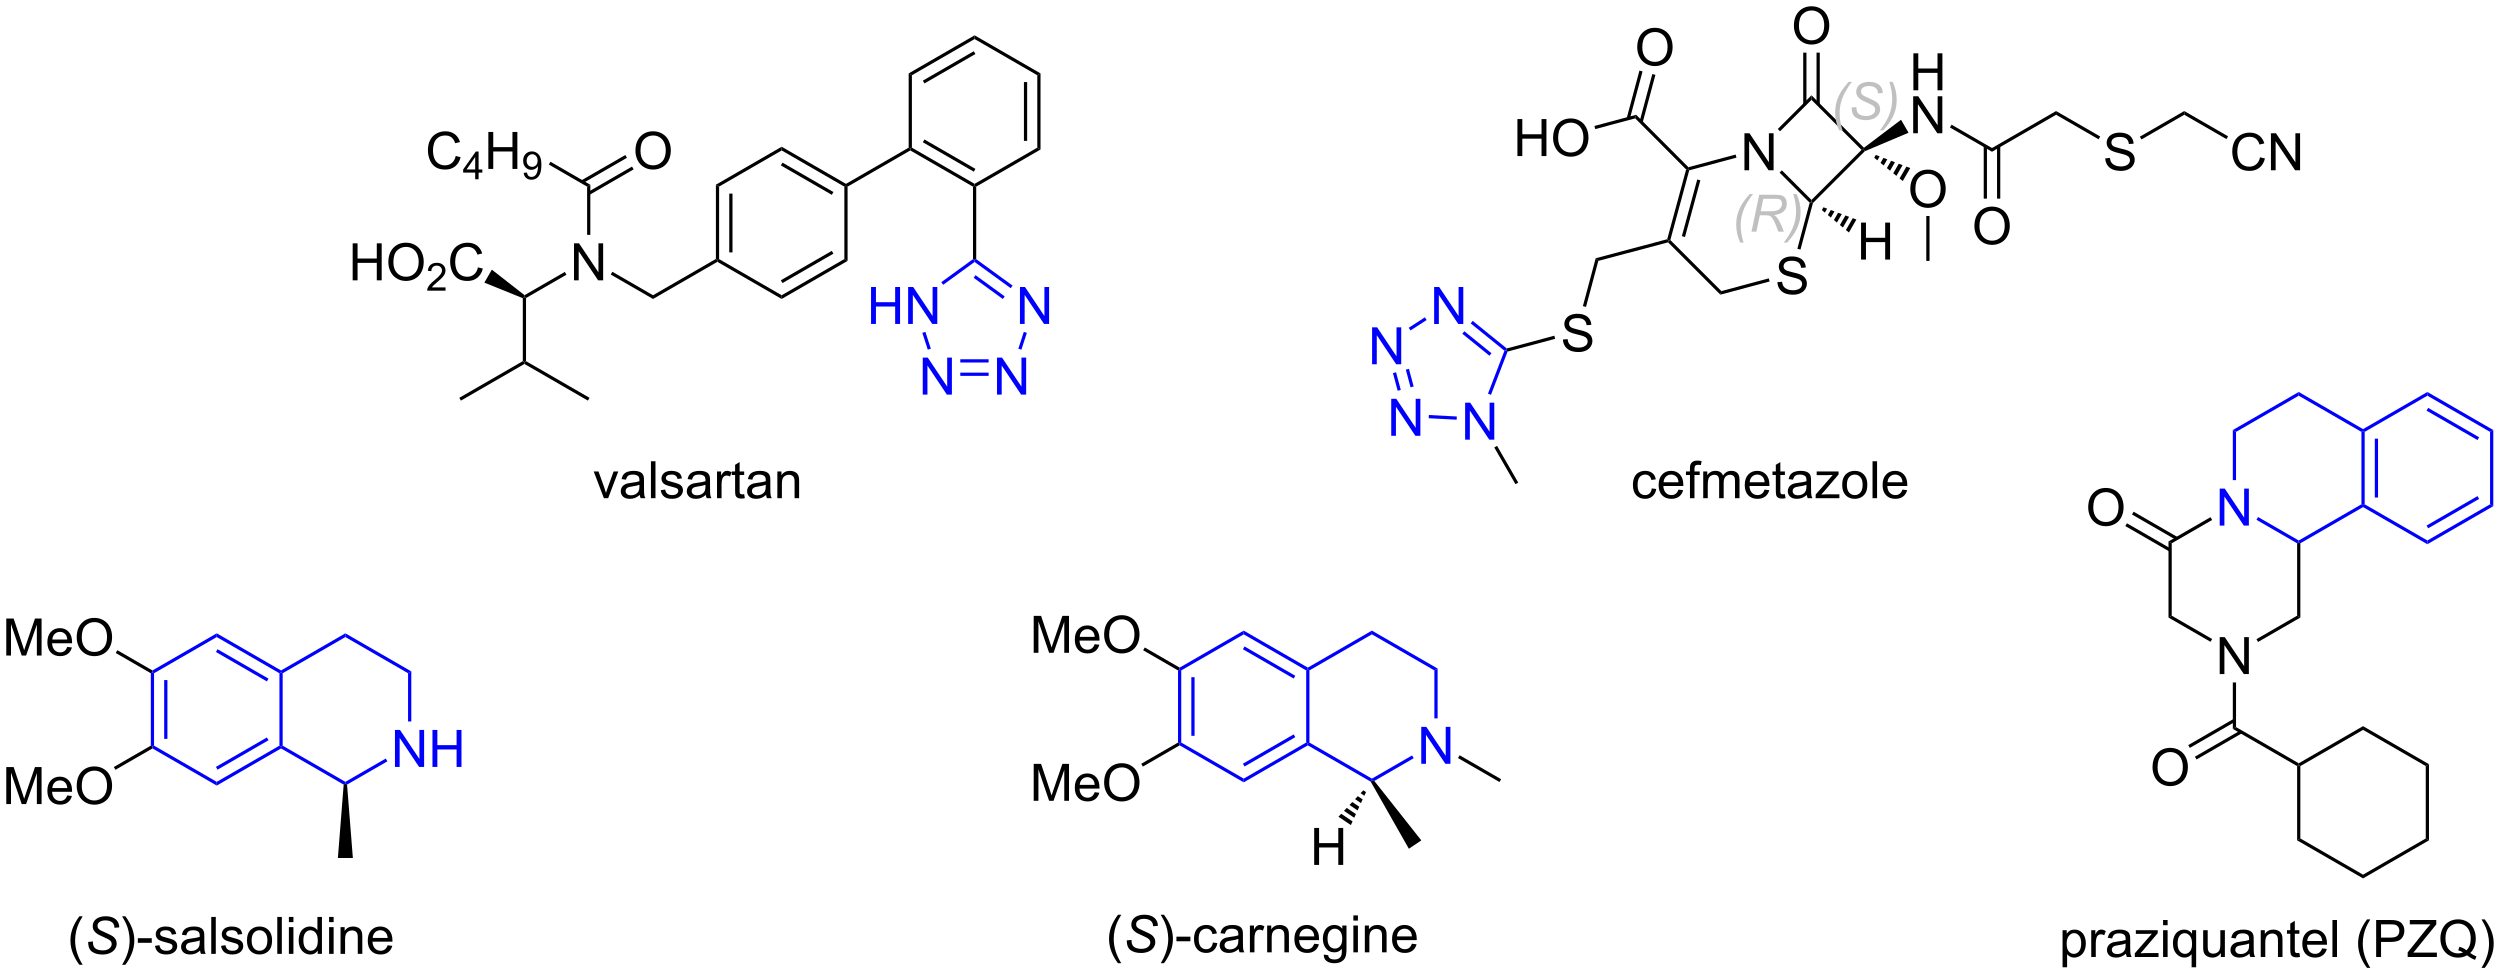 <?xml version="1.0" encoding="UTF-8"?>
<!DOCTYPE svg PUBLIC '-//W3C//DTD SVG 1.0//EN'
          'http://www.w3.org/TR/2001/REC-SVG-20010904/DTD/svg10.dtd'>
<svg stroke-dasharray="none" shape-rendering="auto" xmlns="http://www.w3.org/2000/svg" font-family="'Dialog'" text-rendering="auto" width="1024" fill-opacity="1" color-interpolation="auto" color-rendering="auto" preserveAspectRatio="xMidYMid meet" font-size="12px" viewBox="0 0 1024 400" fill="black" xmlns:xlink="http://www.w3.org/1999/xlink" stroke="black" image-rendering="auto" stroke-miterlimit="10" stroke-linecap="square" stroke-linejoin="miter" font-style="normal" stroke-width="1" height="400" stroke-dashoffset="0" font-weight="normal" stroke-opacity="1"
><!--Generated by the Batik Graphics2D SVG Generator--><defs id="genericDefs"
  /><g
  ><defs id="defs1"
    ><clipPath clipPathUnits="userSpaceOnUse" id="clipPath1"
      ><path d="M2.241 1.611 L400.455 1.611 L400.455 156.78 L2.241 156.78 L2.241 1.611 Z"
      /></clipPath
      ><clipPath clipPathUnits="userSpaceOnUse" id="clipPath2"
      ><path d="M2.547 36.657 L2.547 187.511 L389.689 187.511 L389.689 36.657 Z"
      /></clipPath
    ></defs
    ><g transform="scale(2.571,2.571) translate(-2.241,-1.611) matrix(1.029,0,0,1.029,-0.38,-36.094)"
    ><path d="M113.385 65.272 L113.885 65.561 L113.885 76.772 L113.635 76.917 L113.385 76.772 ZM115.455 66.612 L115.455 75.722 L115.955 75.722 L115.955 66.612 Z" stroke="none" clip-path="url(#clipPath2)"
    /></g
    ><g transform="matrix(2.645,0,0,2.645,-6.738,-96.958)"
    ><path d="M113.635 77.205 L113.635 76.917 L113.885 76.772 L123.594 82.378 L123.594 82.955 Z" stroke="none" clip-path="url(#clipPath2)"
    /></g
    ><g transform="matrix(2.645,0,0,2.645,-6.738,-96.958)"
    ><path d="M123.594 82.955 L123.594 82.378 L133.303 76.772 L133.803 77.061 ZM123.719 80.493 L131.608 75.938 L131.358 75.505 L123.469 80.06 Z" stroke="none" clip-path="url(#clipPath2)"
    /></g
    ><g transform="matrix(2.645,0,0,2.645,-6.738,-96.958)"
    ><path d="M133.803 77.061 L133.303 76.772 L133.303 65.561 L133.553 65.417 L133.803 65.561 Z" stroke="none" clip-path="url(#clipPath2)"
    /></g
    ><g transform="matrix(2.645,0,0,2.645,-6.738,-96.958)"
    ><path d="M133.553 65.128 L133.553 65.417 L133.303 65.561 L123.594 59.955 L123.594 59.378 ZM131.608 66.395 L123.719 61.84 L123.469 62.273 L131.358 66.828 Z" stroke="none" clip-path="url(#clipPath2)"
    /></g
    ><g transform="matrix(2.645,0,0,2.645,-6.738,-96.958)"
    ><path d="M123.594 59.378 L123.594 59.955 L113.885 65.561 L113.385 65.272 Z" stroke="none" clip-path="url(#clipPath2)"
    /></g
    ><g transform="matrix(2.645,0,0,2.645,-6.738,-96.958)"
    ><path d="M133.803 65.561 L133.553 65.417 L133.553 65.128 L143.263 59.522 L143.513 59.667 L143.513 59.955 Z" stroke="none" clip-path="url(#clipPath2)"
    /></g
    ><g transform="matrix(2.645,0,0,2.645,-6.738,-96.958)"
    ><path d="M113.385 76.772 L113.635 76.917 L113.635 77.205 L103.675 82.955 L103.675 82.378 Z" stroke="none" clip-path="url(#clipPath2)"
    /></g
    ><g transform="matrix(2.645,0,0,2.645,-6.738,-96.958)"
    ><path d="M143.513 59.955 L143.513 59.667 L143.763 59.522 L153.472 65.128 L153.472 65.417 L153.222 65.561 ZM145.458 58.688 L153.347 63.243 L153.597 62.81 L145.708 58.255 Z" stroke="none" clip-path="url(#clipPath2)"
    /></g
    ><g transform="matrix(2.645,0,0,2.645,-6.738,-96.958)"
    ><path d="M153.722 65.561 L153.472 65.417 L153.472 65.128 L163.181 59.522 L163.681 59.811 Z" stroke="none" clip-path="url(#clipPath2)"
    /></g
    ><g transform="matrix(2.645,0,0,2.645,-6.738,-96.958)"
    ><path d="M163.681 59.811 L163.181 59.522 L163.181 48.311 L163.681 48.022 ZM161.611 58.471 L161.611 49.362 L161.111 49.362 L161.111 58.471 Z" stroke="none" clip-path="url(#clipPath2)"
    /></g
    ><g transform="matrix(2.645,0,0,2.645,-6.738,-96.958)"
    ><path d="M163.681 48.022 L163.181 48.311 L153.472 42.705 L153.472 42.128 Z" stroke="none" clip-path="url(#clipPath2)"
    /></g
    ><g transform="matrix(2.645,0,0,2.645,-6.738,-96.958)"
    ><path d="M153.472 42.128 L153.472 42.705 L143.763 48.311 L143.263 48.022 ZM153.347 44.59 L145.458 49.145 L145.708 49.578 L153.597 45.023 Z" stroke="none" clip-path="url(#clipPath2)"
    /></g
    ><g transform="matrix(2.645,0,0,2.645,-6.738,-96.958)"
    ><path d="M143.263 48.022 L143.763 48.311 L143.763 59.522 L143.513 59.667 L143.263 59.522 Z" stroke="none" clip-path="url(#clipPath2)"
    /></g
    ><g transform="matrix(2.645,0,0,2.645,-6.738,-96.958)"
    ><path d="M153.222 65.561 L153.472 65.417 L153.722 65.561 L153.722 76.789 L153.472 76.917 L153.222 76.789 Z" stroke="none" clip-path="url(#clipPath2)"
    /></g
    ><g fill="blue" transform="matrix(2.645,0,0,2.645,-6.738,-96.958)" stroke="blue"
    ><path d="M137.436 86.826 L137.436 81.1 L138.194 81.1 L138.194 83.451 L141.17 83.451 L141.17 81.1 L141.928 81.1 L141.928 86.826 L141.17 86.826 L141.17 84.126 L138.194 84.126 L138.194 86.826 L137.436 86.826 ZM143.182 86.826 L143.182 81.1 L143.96 81.1 L146.968 85.594 L146.968 81.1 L147.695 81.1 L147.695 86.826 L146.916 86.826 L143.908 82.326 L143.908 86.826 L143.182 86.826 Z" stroke="none" clip-path="url(#clipPath2)"
    /></g
    ><g fill="blue" transform="matrix(2.645,0,0,2.645,-6.738,-96.958)" stroke="blue"
    ><path d="M145.443 97.763 L145.443 92.037 L146.221 92.037 L149.229 96.531 L149.229 92.037 L149.956 92.037 L149.956 97.763 L149.177 97.763 L146.169 93.263 L146.169 97.763 L145.443 97.763 Z" stroke="none" clip-path="url(#clipPath2)"
    /></g
    ><g fill="blue" transform="matrix(2.645,0,0,2.645,-6.738,-96.958)" stroke="blue"
    ><path d="M156.943 97.763 L156.943 92.037 L157.721 92.037 L160.729 96.531 L160.729 92.037 L161.456 92.037 L161.456 97.763 L160.677 97.763 L157.669 93.263 L157.669 97.763 L156.943 97.763 Z" stroke="none" clip-path="url(#clipPath2)"
    /></g
    ><g fill="blue" transform="matrix(2.645,0,0,2.645,-6.738,-96.958)" stroke="blue"
    ><path d="M160.496 86.826 L160.496 81.1 L161.275 81.1 L164.283 85.594 L164.283 81.1 L165.009 81.1 L165.009 86.826 L164.231 86.826 L161.223 82.326 L161.223 86.826 L160.496 86.826 Z" stroke="none" clip-path="url(#clipPath2)"
    /></g
    ><g fill="blue" transform="matrix(2.645,0,0,2.645,-6.738,-96.958)" stroke="blue"
    ><path d="M153.222 76.789 L153.472 76.917 L153.472 77.226 L148.609 80.759 L148.315 80.354 Z" stroke="none" clip-path="url(#clipPath2)"
    /></g
    ><g fill="blue" transform="matrix(2.645,0,0,2.645,-6.738,-96.958)" stroke="blue"
    ><path d="M145.376 88.203 L145.852 88.049 L146.697 90.652 L146.222 90.806 Z" stroke="none" clip-path="url(#clipPath2)"
    /></g
    ><g fill="blue" transform="matrix(2.645,0,0,2.645,-6.738,-96.958)" stroke="blue"
    ><path d="M151.258 94.863 L151.258 94.363 L155.643 94.363 L155.643 94.863 ZM151.258 92.793 L155.643 92.793 L155.643 92.293 L151.258 92.293 Z" stroke="none" clip-path="url(#clipPath2)"
    /></g
    ><g fill="blue" transform="matrix(2.645,0,0,2.645,-6.738,-96.958)" stroke="blue"
    ><path d="M160.722 90.806 L160.246 90.652 L161.092 88.049 L161.567 88.203 Z" stroke="none" clip-path="url(#clipPath2)"
    /></g
    ><g fill="blue" transform="matrix(2.645,0,0,2.645,-6.738,-96.958)" stroke="blue"
    ><path d="M159.353 80.88 L159.059 81.285 L153.472 77.226 L153.472 76.917 L153.722 76.789 ZM158.136 82.555 L153.619 79.273 L153.325 79.677 L157.842 82.959 Z" stroke="none" clip-path="url(#clipPath2)"
    /></g
    ><g transform="matrix(2.645,0,0,2.645,-6.738,-96.958)"
    ><path d="M91.437 80.067 L91.437 74.34 L92.215 74.34 L95.223 78.835 L95.223 74.34 L95.95 74.34 L95.95 80.067 L95.171 80.067 L92.163 75.567 L92.163 80.067 L91.437 80.067 Z" stroke="none" clip-path="url(#clipPath2)"
    /></g
    ><g transform="matrix(2.645,0,0,2.645,-6.738,-96.958)"
    ><path d="M103.675 82.378 L103.675 82.955 L97.127 79.175 L97.377 78.742 Z" stroke="none" clip-path="url(#clipPath2)"
    /></g
    ><g transform="matrix(2.645,0,0,2.645,-6.738,-96.958)"
    ><path d="M93.966 73.032 L93.466 73.032 L93.466 65.561 L93.966 65.272 Z" stroke="none" clip-path="url(#clipPath2)"
    /></g
    ><g transform="matrix(2.645,0,0,2.645,-6.738,-96.958)"
    ><path d="M90.012 78.767 L90.262 79.2 L84.007 82.811 L83.757 82.667 L83.775 82.367 Z" stroke="none" clip-path="url(#clipPath2)"
    /></g
    ><g transform="matrix(2.645,0,0,2.645,-6.738,-96.958)"
    ><path d="M100.952 60.028 Q100.952 58.6 101.718 57.796 Q102.483 56.989 103.694 56.989 Q104.486 56.989 105.121 57.369 Q105.759 57.746 106.093 58.423 Q106.429 59.1 106.429 59.96 Q106.429 60.832 106.077 61.52 Q105.726 62.207 105.08 62.561 Q104.436 62.916 103.689 62.916 Q102.882 62.916 102.244 62.525 Q101.608 62.132 101.28 61.457 Q100.952 60.78 100.952 60.028 ZM101.733 60.038 Q101.733 61.074 102.288 61.671 Q102.845 62.264 103.686 62.264 Q104.541 62.264 105.093 61.663 Q105.647 61.061 105.647 59.957 Q105.647 59.257 105.41 58.736 Q105.174 58.215 104.718 57.929 Q104.265 57.639 103.697 57.639 Q102.892 57.639 102.311 58.194 Q101.733 58.746 101.733 60.038 Z" stroke="none" clip-path="url(#clipPath2)"
    /></g
    ><g transform="matrix(2.645,0,0,2.645,-6.738,-96.958)"
    ><path d="M93.841 66.828 L100.671 62.885 L100.421 62.452 L93.591 66.395 ZM92.806 65.035 L99.636 61.092 L99.386 60.659 L92.556 64.603 Z" stroke="none" clip-path="url(#clipPath2)"
    /></g
    ><g transform="matrix(2.645,0,0,2.645,-6.738,-96.958)"
    ><path d="M73.121 60.809 L73.879 60.999 Q73.642 61.934 73.022 62.426 Q72.402 62.916 71.509 62.916 Q70.582 62.916 70.001 62.538 Q69.423 62.16 69.118 61.447 Q68.816 60.731 68.816 59.91 Q68.816 59.014 69.158 58.35 Q69.501 57.684 70.132 57.337 Q70.762 56.991 71.52 56.991 Q72.379 56.991 72.965 57.429 Q73.551 57.866 73.783 58.66 L73.035 58.835 Q72.837 58.21 72.457 57.926 Q72.079 57.639 71.504 57.639 Q70.845 57.639 70.4 57.957 Q69.957 58.272 69.777 58.806 Q69.598 59.34 69.598 59.905 Q69.598 60.637 69.811 61.181 Q70.025 61.725 70.473 61.996 Q70.923 62.264 71.447 62.264 Q72.082 62.264 72.522 61.897 Q72.965 61.53 73.121 60.809 Z" stroke="none" clip-path="url(#clipPath2)"
    /></g
    ><g transform="matrix(2.645,0,0,2.645,-6.738,-96.958)"
    ><path d="M76.135 64.417 L76.135 63.387 L74.272 63.387 L74.272 62.905 L76.232 60.122 L76.662 60.122 L76.662 62.905 L77.242 62.905 L77.242 63.387 L76.662 63.387 L76.662 64.417 L76.135 64.417 ZM76.135 62.905 L76.135 60.967 L74.791 62.905 L76.135 62.905 Z" stroke="none" clip-path="url(#clipPath2)"
    /></g
    ><g transform="matrix(2.645,0,0,2.645,-6.738,-96.958)"
    ><path d="M78.173 62.817 L78.173 57.09 L78.931 57.09 L78.931 59.442 L81.907 59.442 L81.907 57.09 L82.665 57.09 L82.665 62.817 L81.907 62.817 L81.907 60.116 L78.931 60.116 L78.931 62.817 L78.173 62.817 Z" stroke="none" clip-path="url(#clipPath2)"
    /></g
    ><g transform="matrix(2.645,0,0,2.645,-6.738,-96.958)"
    ><path d="M83.638 63.422 L84.145 63.376 Q84.21 63.733 84.392 63.895 Q84.573 64.055 84.856 64.055 Q85.101 64.055 85.282 63.944 Q85.466 63.833 85.583 63.647 Q85.7 63.462 85.778 63.145 Q85.858 62.829 85.858 62.501 Q85.858 62.465 85.856 62.395 Q85.698 62.647 85.423 62.803 Q85.149 62.96 84.831 62.96 Q84.298 62.96 83.929 62.573 Q83.56 62.186 83.56 61.553 Q83.56 60.901 83.944 60.502 Q84.329 60.104 84.909 60.104 Q85.329 60.104 85.675 60.331 Q86.022 60.555 86.202 60.973 Q86.384 61.389 86.384 62.18 Q86.384 63.005 86.204 63.493 Q86.026 63.979 85.673 64.235 Q85.319 64.491 84.845 64.491 Q84.341 64.491 84.02 64.212 Q83.702 63.93 83.638 63.422 ZM85.798 61.528 Q85.798 61.073 85.556 60.807 Q85.314 60.54 84.974 60.54 Q84.622 60.54 84.36 60.827 Q84.101 61.114 84.101 61.571 Q84.101 61.981 84.349 62.239 Q84.597 62.495 84.96 62.495 Q85.325 62.495 85.562 62.239 Q85.798 61.981 85.798 61.528 Z" stroke="none" clip-path="url(#clipPath2)"
    /></g
    ><g transform="matrix(2.645,0,0,2.645,-6.738,-96.958)"
    ><path d="M93.966 65.272 L93.466 65.561 L87.538 62.138 L87.788 61.705 Z" stroke="none" clip-path="url(#clipPath2)"
    /></g
    ><g transform="matrix(2.645,0,0,2.645,-6.738,-96.958)"
    ><path d="M83.507 82.832 L83.757 82.667 L84.007 82.811 L84.007 92.585 L83.757 92.729 L83.507 92.585 Z" stroke="none" clip-path="url(#clipPath2)"
    /></g
    ><g transform="matrix(2.645,0,0,2.645,-6.738,-96.958)"
    ><path d="M57.162 80.067 L57.162 74.34 L57.92 74.34 L57.92 76.692 L60.896 76.692 L60.896 74.34 L61.654 74.34 L61.654 80.067 L60.896 80.067 L60.896 77.366 L57.92 77.366 L57.92 80.067 L57.162 80.067 ZM62.687 77.278 Q62.687 75.85 63.452 75.046 Q64.218 74.239 65.429 74.239 Q66.22 74.239 66.856 74.619 Q67.494 74.996 67.827 75.673 Q68.163 76.35 68.163 77.21 Q68.163 78.082 67.812 78.77 Q67.46 79.457 66.814 79.811 Q66.171 80.166 65.424 80.166 Q64.616 80.166 63.978 79.775 Q63.343 79.382 63.015 78.707 Q62.687 78.03 62.687 77.278 ZM63.468 77.288 Q63.468 78.324 64.022 78.921 Q64.58 79.514 65.421 79.514 Q66.275 79.514 66.827 78.913 Q67.382 78.311 67.382 77.207 Q67.382 76.507 67.145 75.986 Q66.908 75.465 66.452 75.179 Q65.999 74.889 65.431 74.889 Q64.627 74.889 64.046 75.444 Q63.468 75.996 63.468 77.288 Z" stroke="none" clip-path="url(#clipPath2)"
    /></g
    ><g transform="matrix(2.645,0,0,2.645,-6.738,-96.958)"
    ><path d="M71.543 81.159 L71.543 81.667 L68.703 81.667 Q68.697 81.475 68.765 81.299 Q68.873 81.01 69.111 80.729 Q69.351 80.448 69.802 80.079 Q70.502 79.504 70.748 79.169 Q70.994 78.833 70.994 78.534 Q70.994 78.221 70.769 78.006 Q70.547 77.79 70.185 77.79 Q69.804 77.79 69.576 78.018 Q69.347 78.247 69.345 78.651 L68.802 78.596 Q68.859 77.989 69.222 77.672 Q69.586 77.354 70.197 77.354 Q70.816 77.354 71.175 77.698 Q71.537 78.04 71.537 78.546 Q71.537 78.803 71.431 79.053 Q71.326 79.301 71.08 79.577 Q70.836 79.852 70.267 80.333 Q69.793 80.731 69.658 80.874 Q69.523 81.016 69.435 81.159 L71.543 81.159 Z" stroke="none" clip-path="url(#clipPath2)"
    /></g
    ><g transform="matrix(2.645,0,0,2.645,-6.738,-96.958)"
    ><path d="M76.561 78.059 L77.319 78.249 Q77.082 79.184 76.462 79.676 Q75.843 80.166 74.949 80.166 Q74.022 80.166 73.441 79.788 Q72.863 79.41 72.559 78.697 Q72.257 77.981 72.257 77.16 Q72.257 76.264 72.598 75.6 Q72.941 74.934 73.572 74.587 Q74.202 74.241 74.96 74.241 Q75.819 74.241 76.405 74.679 Q76.991 75.116 77.223 75.91 L76.475 76.085 Q76.277 75.46 75.897 75.176 Q75.52 74.889 74.944 74.889 Q74.285 74.889 73.84 75.207 Q73.397 75.522 73.218 76.056 Q73.038 76.59 73.038 77.155 Q73.038 77.887 73.251 78.431 Q73.465 78.975 73.913 79.246 Q74.363 79.514 74.887 79.514 Q75.522 79.514 75.962 79.147 Q76.405 78.78 76.561 78.059 Z" stroke="none" clip-path="url(#clipPath2)"
    /></g
    ><g transform="matrix(2.645,0,0,2.645,-6.738,-96.958)"
    ><path d="M83.775 82.367 L83.757 82.667 L83.507 82.832 L77.555 80.425 L78.715 78.416 Z" stroke="none" clip-path="url(#clipPath2)"
    /></g
    ><g transform="matrix(2.645,0,0,2.645,-6.738,-96.958)"
    ><path d="M83.757 93.018 L83.757 92.729 L84.007 92.585 L93.841 98.263 L93.591 98.696 Z" stroke="none" clip-path="url(#clipPath2)"
    /></g
    ><g transform="matrix(2.645,0,0,2.645,-6.738,-96.958)"
    ><path d="M83.507 92.585 L83.757 92.729 L83.757 93.018 L73.922 98.696 L73.672 98.263 Z" stroke="none" clip-path="url(#clipPath2)"
    /></g
    ><g transform="matrix(2.645,0,0,2.645,-6.738,-96.958)"
    ><path d="M96.067 113.812 L94.489 109.664 L95.231 109.664 L96.122 112.148 Q96.268 112.549 96.388 112.984 Q96.481 112.656 96.651 112.195 L97.573 109.664 L98.294 109.664 L96.724 113.812 L96.067 113.812 ZM101.622 113.299 Q101.231 113.633 100.869 113.771 Q100.51 113.906 100.096 113.906 Q99.411 113.906 99.044 113.573 Q98.677 113.237 98.677 112.719 Q98.677 112.414 98.815 112.161 Q98.955 111.909 99.179 111.758 Q99.403 111.604 99.684 111.526 Q99.893 111.471 100.309 111.422 Q101.161 111.32 101.565 111.18 Q101.567 111.034 101.567 110.995 Q101.567 110.565 101.369 110.391 Q101.099 110.151 100.567 110.151 Q100.073 110.151 99.835 110.325 Q99.599 110.5 99.487 110.94 L98.799 110.846 Q98.893 110.406 99.106 110.135 Q99.323 109.862 99.729 109.716 Q100.135 109.57 100.669 109.57 Q101.2 109.57 101.531 109.695 Q101.864 109.82 102.02 110.01 Q102.177 110.198 102.239 110.487 Q102.276 110.667 102.276 111.135 L102.276 112.073 Q102.276 113.055 102.32 113.315 Q102.364 113.573 102.497 113.812 L101.763 113.812 Q101.653 113.594 101.622 113.299 ZM101.565 111.729 Q101.182 111.885 100.416 111.995 Q99.981 112.057 99.802 112.135 Q99.622 112.213 99.523 112.365 Q99.427 112.516 99.427 112.698 Q99.427 112.979 99.64 113.167 Q99.854 113.354 100.263 113.354 Q100.669 113.354 100.984 113.177 Q101.302 113 101.45 112.69 Q101.565 112.453 101.565 111.987 L101.565 111.729 ZM103.35 113.812 L103.35 108.086 L104.053 108.086 L104.053 113.812 L103.35 113.812 ZM104.862 112.573 L105.557 112.463 Q105.614 112.883 105.882 113.107 Q106.151 113.328 106.63 113.328 Q107.114 113.328 107.349 113.13 Q107.583 112.932 107.583 112.667 Q107.583 112.43 107.377 112.292 Q107.231 112.198 106.658 112.055 Q105.885 111.859 105.585 111.716 Q105.286 111.573 105.132 111.323 Q104.979 111.07 104.979 110.766 Q104.979 110.487 105.104 110.252 Q105.231 110.016 105.45 109.859 Q105.614 109.737 105.898 109.653 Q106.182 109.57 106.505 109.57 Q106.994 109.57 107.362 109.711 Q107.731 109.852 107.906 110.091 Q108.083 110.331 108.151 110.734 L107.463 110.828 Q107.416 110.508 107.19 110.328 Q106.966 110.148 106.557 110.148 Q106.073 110.148 105.864 110.31 Q105.658 110.469 105.658 110.682 Q105.658 110.82 105.744 110.93 Q105.83 111.042 106.013 111.117 Q106.119 111.156 106.635 111.297 Q107.38 111.495 107.674 111.622 Q107.971 111.75 108.138 111.992 Q108.307 112.234 108.307 112.594 Q108.307 112.945 108.101 113.255 Q107.895 113.565 107.507 113.737 Q107.122 113.906 106.635 113.906 Q105.825 113.906 105.401 113.57 Q104.979 113.234 104.862 112.573 ZM111.849 113.299 Q111.458 113.633 111.096 113.771 Q110.737 113.906 110.323 113.906 Q109.638 113.906 109.27 113.573 Q108.903 113.237 108.903 112.719 Q108.903 112.414 109.041 112.161 Q109.182 111.909 109.406 111.758 Q109.63 111.604 109.911 111.526 Q110.119 111.471 110.536 111.422 Q111.388 111.32 111.791 111.18 Q111.794 111.034 111.794 110.995 Q111.794 110.565 111.596 110.391 Q111.325 110.151 110.794 110.151 Q110.299 110.151 110.062 110.325 Q109.825 110.5 109.713 110.94 L109.026 110.846 Q109.119 110.406 109.333 110.135 Q109.549 109.862 109.955 109.716 Q110.362 109.57 110.895 109.57 Q111.427 109.57 111.757 109.695 Q112.091 109.82 112.247 110.01 Q112.403 110.198 112.466 110.487 Q112.502 110.667 112.502 111.135 L112.502 112.073 Q112.502 113.055 112.546 113.315 Q112.591 113.573 112.724 113.812 L111.989 113.812 Q111.88 113.594 111.849 113.299 ZM111.791 111.729 Q111.408 111.885 110.643 111.995 Q110.208 112.057 110.028 112.135 Q109.849 112.213 109.75 112.365 Q109.653 112.516 109.653 112.698 Q109.653 112.979 109.867 113.167 Q110.08 113.354 110.489 113.354 Q110.895 113.354 111.21 113.177 Q111.528 113 111.677 112.69 Q111.791 112.453 111.791 111.987 L111.791 111.729 ZM113.584 113.812 L113.584 109.664 L114.217 109.664 L114.217 110.292 Q114.459 109.852 114.662 109.711 Q114.868 109.57 115.115 109.57 Q115.47 109.57 115.837 109.797 L115.595 110.448 Q115.337 110.297 115.079 110.297 Q114.85 110.297 114.665 110.435 Q114.483 110.573 114.404 110.82 Q114.287 111.195 114.287 111.641 L114.287 113.812 L113.584 113.812 ZM117.79 113.182 L117.891 113.805 Q117.595 113.867 117.36 113.867 Q116.977 113.867 116.766 113.747 Q116.556 113.625 116.47 113.427 Q116.384 113.229 116.384 112.596 L116.384 110.211 L115.868 110.211 L115.868 109.664 L116.384 109.664 L116.384 108.635 L117.084 108.213 L117.084 109.664 L117.79 109.664 L117.79 110.211 L117.084 110.211 L117.084 112.635 Q117.084 112.937 117.121 113.023 Q117.157 113.109 117.24 113.161 Q117.326 113.211 117.483 113.211 Q117.6 113.211 117.79 113.182 ZM121.184 113.299 Q120.794 113.633 120.432 113.771 Q120.073 113.906 119.658 113.906 Q118.974 113.906 118.606 113.573 Q118.239 113.237 118.239 112.719 Q118.239 112.414 118.377 112.161 Q118.518 111.909 118.742 111.758 Q118.966 111.604 119.247 111.526 Q119.455 111.471 119.872 111.422 Q120.724 111.32 121.127 111.18 Q121.13 111.034 121.13 110.995 Q121.13 110.565 120.932 110.391 Q120.661 110.151 120.13 110.151 Q119.635 110.151 119.398 110.325 Q119.161 110.5 119.049 110.94 L118.362 110.846 Q118.455 110.406 118.669 110.135 Q118.885 109.862 119.291 109.716 Q119.698 109.57 120.231 109.57 Q120.763 109.57 121.093 109.695 Q121.427 109.82 121.583 110.01 Q121.739 110.198 121.802 110.487 Q121.838 110.667 121.838 111.135 L121.838 112.073 Q121.838 113.055 121.882 113.315 Q121.927 113.573 122.059 113.812 L121.325 113.812 Q121.216 113.594 121.184 113.299 ZM121.127 111.729 Q120.744 111.885 119.979 111.995 Q119.544 112.057 119.364 112.135 Q119.184 112.213 119.085 112.365 Q118.989 112.516 118.989 112.698 Q118.989 112.979 119.203 113.167 Q119.416 113.354 119.825 113.354 Q120.231 113.354 120.546 113.177 Q120.864 113 121.013 112.69 Q121.127 112.453 121.127 111.987 L121.127 111.729 ZM122.928 113.812 L122.928 109.664 L123.561 109.664 L123.561 110.252 Q124.016 109.57 124.881 109.57 Q125.256 109.57 125.569 109.706 Q125.884 109.838 126.04 110.057 Q126.196 110.276 126.259 110.578 Q126.298 110.773 126.298 111.26 L126.298 113.812 L125.595 113.812 L125.595 111.289 Q125.595 110.859 125.511 110.646 Q125.431 110.432 125.222 110.307 Q125.014 110.18 124.733 110.18 Q124.282 110.18 123.957 110.466 Q123.631 110.75 123.631 111.547 L123.631 113.812 L122.928 113.812 Z" stroke="none" clip-path="url(#clipPath2)"
    /></g
    ><g transform="matrix(2.645,0,0,2.645,-6.738,-96.958)"
    ><path d="M258.34 112.292 L259.033 112.383 Q258.918 113.096 258.452 113.502 Q257.986 113.906 257.306 113.906 Q256.454 113.906 255.936 113.349 Q255.418 112.792 255.418 111.752 Q255.418 111.081 255.639 110.578 Q255.863 110.073 256.319 109.823 Q256.775 109.57 257.308 109.57 Q257.986 109.57 258.415 109.911 Q258.845 110.252 258.965 110.883 L258.283 110.987 Q258.183 110.57 257.936 110.359 Q257.689 110.148 257.337 110.148 Q256.806 110.148 256.473 110.528 Q256.142 110.909 256.142 111.734 Q256.142 112.57 256.462 112.95 Q256.783 113.328 257.298 113.328 Q257.712 113.328 257.988 113.075 Q258.267 112.82 258.34 112.292 ZM262.473 112.477 L263.199 112.565 Q263.027 113.203 262.561 113.555 Q262.098 113.906 261.376 113.906 Q260.465 113.906 259.931 113.346 Q259.4 112.784 259.4 111.773 Q259.4 110.727 259.939 110.148 Q260.478 109.57 261.337 109.57 Q262.168 109.57 262.694 110.138 Q263.223 110.703 263.223 111.729 Q263.223 111.792 263.22 111.917 L260.126 111.917 Q260.165 112.602 260.512 112.966 Q260.861 113.328 261.379 113.328 Q261.767 113.328 262.04 113.125 Q262.314 112.922 262.473 112.477 ZM260.165 111.338 L262.48 111.338 Q262.433 110.815 262.215 110.555 Q261.879 110.148 261.345 110.148 Q260.861 110.148 260.53 110.474 Q260.199 110.797 260.165 111.338 ZM264.25 113.812 L264.25 110.211 L263.63 110.211 L263.63 109.664 L264.25 109.664 L264.25 109.221 Q264.25 108.805 264.325 108.602 Q264.427 108.328 264.682 108.159 Q264.937 107.987 265.398 107.987 Q265.695 107.987 266.055 108.057 L265.95 108.672 Q265.732 108.633 265.536 108.633 Q265.216 108.633 265.083 108.771 Q264.95 108.906 264.95 109.281 L264.95 109.664 L265.758 109.664 L265.758 110.211 L264.95 110.211 L264.95 113.812 L264.25 113.812 ZM266.306 113.812 L266.306 109.664 L266.933 109.664 L266.933 110.245 Q267.129 109.94 267.452 109.755 Q267.777 109.57 268.191 109.57 Q268.652 109.57 268.947 109.763 Q269.243 109.953 269.363 110.297 Q269.855 109.57 270.644 109.57 Q271.262 109.57 271.592 109.911 Q271.926 110.252 271.926 110.963 L271.926 113.812 L271.228 113.812 L271.228 111.198 Q271.228 110.776 271.158 110.591 Q271.09 110.406 270.91 110.294 Q270.73 110.18 270.488 110.18 Q270.051 110.18 269.762 110.471 Q269.473 110.76 269.473 111.401 L269.473 113.812 L268.769 113.812 L268.769 111.117 Q268.769 110.648 268.598 110.414 Q268.426 110.18 268.035 110.18 Q267.738 110.18 267.486 110.336 Q267.236 110.492 267.121 110.794 Q267.009 111.094 267.009 111.659 L267.009 113.812 L266.306 113.812 ZM275.808 112.477 L276.535 112.565 Q276.363 113.203 275.897 113.555 Q275.433 113.906 274.712 113.906 Q273.801 113.906 273.267 113.346 Q272.736 112.784 272.736 111.773 Q272.736 110.727 273.275 110.148 Q273.814 109.57 274.673 109.57 Q275.504 109.57 276.03 110.138 Q276.558 110.703 276.558 111.729 Q276.558 111.792 276.556 111.917 L273.462 111.917 Q273.501 112.602 273.848 112.966 Q274.197 113.328 274.715 113.328 Q275.103 113.328 275.376 113.125 Q275.65 112.922 275.808 112.477 ZM273.501 111.338 L275.816 111.338 Q275.769 110.815 275.551 110.555 Q275.215 110.148 274.681 110.148 Q274.197 110.148 273.866 110.474 Q273.535 110.797 273.501 111.338 ZM278.953 113.182 L279.055 113.805 Q278.758 113.867 278.523 113.867 Q278.141 113.867 277.93 113.747 Q277.719 113.625 277.633 113.427 Q277.547 113.229 277.547 112.596 L277.547 110.211 L277.031 110.211 L277.031 109.664 L277.547 109.664 L277.547 108.635 L278.247 108.213 L278.247 109.664 L278.953 109.664 L278.953 110.211 L278.247 110.211 L278.247 112.635 Q278.247 112.937 278.284 113.023 Q278.32 113.109 278.404 113.161 Q278.49 113.211 278.646 113.211 Q278.763 113.211 278.953 113.182 ZM282.348 113.299 Q281.957 113.633 281.595 113.771 Q281.236 113.906 280.822 113.906 Q280.137 113.906 279.769 113.573 Q279.402 113.237 279.402 112.719 Q279.402 112.414 279.54 112.161 Q279.681 111.909 279.905 111.758 Q280.129 111.604 280.41 111.526 Q280.618 111.471 281.035 111.422 Q281.887 111.32 282.29 111.18 Q282.293 111.034 282.293 110.995 Q282.293 110.565 282.095 110.391 Q281.824 110.151 281.293 110.151 Q280.798 110.151 280.561 110.325 Q280.324 110.5 280.212 110.94 L279.525 110.846 Q279.618 110.406 279.832 110.135 Q280.048 109.862 280.454 109.716 Q280.861 109.57 281.394 109.57 Q281.926 109.57 282.256 109.695 Q282.59 109.82 282.746 110.01 Q282.902 110.198 282.965 110.487 Q283.001 110.667 283.001 111.135 L283.001 112.073 Q283.001 113.055 283.046 113.315 Q283.09 113.573 283.223 113.812 L282.488 113.812 Q282.379 113.594 282.348 113.299 ZM282.29 111.729 Q281.908 111.885 281.142 111.995 Q280.707 112.057 280.527 112.135 Q280.348 112.213 280.249 112.365 Q280.152 112.516 280.152 112.698 Q280.152 112.979 280.366 113.167 Q280.579 113.354 280.988 113.354 Q281.394 113.354 281.71 113.177 Q282.027 113 282.176 112.69 Q282.29 112.453 282.29 111.987 L282.29 111.729 ZM283.719 113.812 L283.719 113.242 L286.359 110.211 Q285.911 110.234 285.568 110.234 L283.875 110.234 L283.875 109.664 L287.266 109.664 L287.266 110.127 L285.021 112.76 L284.586 113.242 Q285.06 113.206 285.474 113.206 L287.391 113.206 L287.391 113.812 L283.719 113.812 ZM287.828 111.737 Q287.828 110.586 288.469 110.031 Q289.005 109.57 289.773 109.57 Q290.63 109.57 291.172 110.13 Q291.716 110.69 291.716 111.68 Q291.716 112.479 291.474 112.94 Q291.234 113.398 290.776 113.653 Q290.318 113.906 289.773 113.906 Q288.904 113.906 288.365 113.349 Q287.828 112.789 287.828 111.737 ZM288.552 111.737 Q288.552 112.534 288.898 112.932 Q289.247 113.328 289.773 113.328 Q290.297 113.328 290.643 112.93 Q290.992 112.531 290.992 111.713 Q290.992 110.945 290.643 110.549 Q290.294 110.151 289.773 110.151 Q289.247 110.151 288.898 110.547 Q288.552 110.94 288.552 111.737 ZM292.525 113.812 L292.525 108.086 L293.228 108.086 L293.228 113.812 L292.525 113.812 ZM297.156 112.477 L297.883 112.565 Q297.711 113.203 297.245 113.555 Q296.781 113.906 296.06 113.906 Q295.148 113.906 294.615 113.346 Q294.083 112.784 294.083 111.773 Q294.083 110.727 294.622 110.148 Q295.161 109.57 296.021 109.57 Q296.851 109.57 297.377 110.138 Q297.906 110.703 297.906 111.729 Q297.906 111.792 297.904 111.917 L294.81 111.917 Q294.849 112.602 295.195 112.966 Q295.544 113.328 296.062 113.328 Q296.45 113.328 296.724 113.125 Q296.997 112.922 297.156 112.477 ZM294.849 111.338 L297.164 111.338 Q297.117 110.815 296.898 110.555 Q296.562 110.148 296.029 110.148 Q295.544 110.148 295.214 110.474 Q294.883 110.797 294.849 111.338 Z" stroke="none" clip-path="url(#clipPath2)"
    /></g
    ><g fill="blue" transform="matrix(2.645,0,0,2.645,-6.738,-96.958)" stroke="blue"
    ><path d="M368.236 103.54 L368.486 103.396 L368.736 103.54 L368.736 114.751 L368.486 114.896 L368.236 114.751 ZM370.306 104.591 L370.306 113.701 L370.806 113.701 L370.806 104.591 Z" stroke="none" clip-path="url(#clipPath2)"
    /></g
    ><g fill="blue" transform="matrix(2.645,0,0,2.645,-6.738,-96.958)" stroke="blue"
    ><path d="M368.486 115.184 L368.486 114.896 L368.736 114.751 L378.445 120.357 L378.445 120.934 Z" stroke="none" clip-path="url(#clipPath2)"
    /></g
    ><g fill="blue" transform="matrix(2.645,0,0,2.645,-6.738,-96.958)" stroke="blue"
    ><path d="M378.445 120.934 L378.445 120.357 L388.154 114.751 L388.654 115.04 ZM378.57 118.472 L386.459 113.917 L386.209 113.484 L378.32 118.039 Z" stroke="none" clip-path="url(#clipPath2)"
    /></g
    ><g fill="blue" transform="matrix(2.645,0,0,2.645,-6.738,-96.958)" stroke="blue"
    ><path d="M388.654 115.04 L388.154 114.751 L388.154 103.54 L388.654 103.251 Z" stroke="none" clip-path="url(#clipPath2)"
    /></g
    ><g fill="blue" transform="matrix(2.645,0,0,2.645,-6.738,-96.958)" stroke="blue"
    ><path d="M388.654 103.251 L388.154 103.54 L378.445 97.934 L378.445 97.357 ZM386.459 104.374 L378.57 99.82 L378.32 100.252 L386.209 104.807 Z" stroke="none" clip-path="url(#clipPath2)"
    /></g
    ><g fill="blue" transform="matrix(2.645,0,0,2.645,-6.738,-96.958)" stroke="blue"
    ><path d="M378.445 97.357 L378.445 97.934 L368.736 103.54 L368.486 103.396 L368.486 103.107 Z" stroke="none" clip-path="url(#clipPath2)"
    /></g
    ><g fill="blue" transform="matrix(2.645,0,0,2.645,-6.738,-96.958)" stroke="blue"
    ><path d="M346.288 118.046 L346.288 112.319 L347.067 112.319 L350.074 116.814 L350.074 112.319 L350.801 112.319 L350.801 118.046 L350.022 118.046 L347.014 113.546 L347.014 118.046 L346.288 118.046 Z" stroke="none" clip-path="url(#clipPath2)"
    /></g
    ><g fill="blue" transform="matrix(2.645,0,0,2.645,-6.738,-96.958)" stroke="blue"
    ><path d="M368.486 103.107 L368.486 103.396 L368.236 103.54 L358.526 97.934 L358.526 97.357 Z" stroke="none" clip-path="url(#clipPath2)"
    /></g
    ><g fill="blue" transform="matrix(2.645,0,0,2.645,-6.738,-96.958)" stroke="blue"
    ><path d="M358.526 97.357 L358.526 97.934 L348.817 103.54 L348.317 103.251 Z" stroke="none" clip-path="url(#clipPath2)"
    /></g
    ><g fill="blue" transform="matrix(2.645,0,0,2.645,-6.738,-96.958)" stroke="blue"
    ><path d="M348.317 103.251 L348.817 103.54 L348.817 111.011 L348.317 111.011 Z" stroke="none" clip-path="url(#clipPath2)"
    /></g
    ><g fill="blue" transform="matrix(2.645,0,0,2.645,-6.738,-96.958)" stroke="blue"
    ><path d="M351.978 117.154 L352.228 116.721 L358.526 120.357 L358.526 120.646 L358.276 120.79 Z" stroke="none" clip-path="url(#clipPath2)"
    /></g
    ><g fill="blue" transform="matrix(2.645,0,0,2.645,-6.738,-96.958)" stroke="blue"
    ><path d="M358.776 120.79 L358.526 120.646 L358.526 120.357 L368.236 114.751 L368.486 114.896 L368.486 115.184 Z" stroke="none" clip-path="url(#clipPath2)"
    /></g
    ><g transform="matrix(2.645,0,0,2.645,-6.738,-96.958)"
    ><path d="M346.288 141.046 L346.288 135.319 L347.067 135.319 L350.074 139.814 L350.074 135.319 L350.801 135.319 L350.801 141.046 L350.022 141.046 L347.014 136.546 L347.014 141.046 L346.288 141.046 Z" stroke="none" clip-path="url(#clipPath2)"
    /></g
    ><g transform="matrix(2.645,0,0,2.645,-6.738,-96.958)"
    ><path d="M344.863 116.746 L345.113 117.179 L338.858 120.79 L338.358 120.501 Z" stroke="none" clip-path="url(#clipPath2)"
    /></g
    ><g transform="matrix(2.645,0,0,2.645,-6.738,-96.958)"
    ><path d="M338.358 120.501 L338.858 120.79 L338.858 132.001 L338.358 132.29 Z" stroke="none" clip-path="url(#clipPath2)"
    /></g
    ><g transform="matrix(2.645,0,0,2.645,-6.738,-96.958)"
    ><path d="M338.358 132.29 L338.858 132.001 L345.113 135.613 L344.863 136.046 Z" stroke="none" clip-path="url(#clipPath2)"
    /></g
    ><g transform="matrix(2.645,0,0,2.645,-6.738,-96.958)"
    ><path d="M352.228 136.071 L351.978 135.638 L358.276 132.001 L358.776 132.29 Z" stroke="none" clip-path="url(#clipPath2)"
    /></g
    ><g transform="matrix(2.645,0,0,2.645,-6.738,-96.958)"
    ><path d="M358.776 132.29 L358.276 132.001 L358.276 120.79 L358.526 120.646 L358.776 120.79 Z" stroke="none" clip-path="url(#clipPath2)"
    /></g
    ><g transform="matrix(2.645,0,0,2.645,-6.738,-96.958)"
    ><path d="M348.317 142.346 L348.817 142.346 L348.817 149.251 L348.317 149.54 Z" stroke="none" clip-path="url(#clipPath2)"
    /></g
    ><g transform="matrix(2.645,0,0,2.645,-6.738,-96.958)"
    ><path d="M348.317 149.54 L348.817 149.251 L358.526 154.857 L358.526 155.146 L358.276 155.29 Z" stroke="none" clip-path="url(#clipPath2)"
    /></g
    ><g transform="matrix(2.645,0,0,2.645,-6.738,-96.958)"
    ><path d="M335.885 155.507 Q335.885 154.08 336.65 153.275 Q337.416 152.468 338.627 152.468 Q339.418 152.468 340.054 152.848 Q340.692 153.226 341.025 153.903 Q341.361 154.58 341.361 155.439 Q341.361 156.311 341.01 156.999 Q340.658 157.686 340.012 158.041 Q339.369 158.395 338.622 158.395 Q337.814 158.395 337.176 158.004 Q336.541 157.611 336.213 156.936 Q335.885 156.259 335.885 155.507 ZM336.666 155.517 Q336.666 156.554 337.221 157.15 Q337.778 157.744 338.619 157.744 Q339.473 157.744 340.025 157.142 Q340.58 156.541 340.58 155.436 Q340.58 154.736 340.343 154.215 Q340.106 153.694 339.65 153.408 Q339.197 153.119 338.629 153.119 Q337.825 153.119 337.244 153.673 Q336.666 154.226 336.666 155.517 Z" stroke="none" clip-path="url(#clipPath2)"
    /></g
    ><g transform="matrix(2.645,0,0,2.645,-6.738,-96.958)"
    ><path d="M348.442 147.984 L341.411 152.043 L341.661 152.476 L348.692 148.417 ZM349.477 149.777 L342.446 153.836 L342.696 154.269 L349.727 150.21 Z" stroke="none" clip-path="url(#clipPath2)"
    /></g
    ><g transform="matrix(2.645,0,0,2.645,-6.738,-96.958)"
    ><path d="M325.925 115.257 Q325.925 113.83 326.691 113.025 Q327.457 112.218 328.668 112.218 Q329.459 112.218 330.095 112.598 Q330.733 112.975 331.066 113.653 Q331.402 114.33 331.402 115.189 Q331.402 116.061 331.05 116.749 Q330.699 117.436 330.053 117.791 Q329.41 118.145 328.662 118.145 Q327.855 118.145 327.217 117.754 Q326.582 117.361 326.253 116.686 Q325.925 116.009 325.925 115.257 ZM326.707 115.267 Q326.707 116.304 327.261 116.9 Q327.818 117.494 328.66 117.494 Q329.514 117.494 330.066 116.892 Q330.621 116.291 330.621 115.186 Q330.621 114.486 330.384 113.965 Q330.147 113.444 329.691 113.158 Q329.238 112.869 328.67 112.869 Q327.865 112.869 327.285 113.423 Q326.707 113.975 326.707 115.267 Z" stroke="none" clip-path="url(#clipPath2)"
    /></g
    ><g transform="matrix(2.645,0,0,2.645,-6.738,-96.958)"
    ><path d="M339.768 119.832 L332.954 115.897 L332.704 116.331 L339.518 120.265 ZM338.733 121.624 L331.919 117.69 L331.669 118.123 L338.483 122.057 Z" stroke="none" clip-path="url(#clipPath2)"
    /></g
    ><g transform="matrix(2.645,0,0,2.645,-6.738,-96.958)"
    ><path d="M358.276 155.29 L358.526 155.146 L358.776 155.29 L358.776 166.501 L358.276 166.79 Z" stroke="none" clip-path="url(#clipPath2)"
    /></g
    ><g transform="matrix(2.645,0,0,2.645,-6.738,-96.958)"
    ><path d="M358.276 166.79 L358.776 166.501 L368.486 172.107 L368.486 172.685 Z" stroke="none" clip-path="url(#clipPath2)"
    /></g
    ><g transform="matrix(2.645,0,0,2.645,-6.738,-96.958)"
    ><path d="M368.486 172.685 L368.486 172.107 L378.195 166.501 L378.695 166.79 Z" stroke="none" clip-path="url(#clipPath2)"
    /></g
    ><g transform="matrix(2.645,0,0,2.645,-6.738,-96.958)"
    ><path d="M378.695 166.79 L378.195 166.501 L378.195 155.29 L378.695 155.001 Z" stroke="none" clip-path="url(#clipPath2)"
    /></g
    ><g transform="matrix(2.645,0,0,2.645,-6.738,-96.958)"
    ><path d="M378.695 155.001 L378.195 155.29 L368.486 149.684 L368.486 149.107 Z" stroke="none" clip-path="url(#clipPath2)"
    /></g
    ><g transform="matrix(2.645,0,0,2.645,-6.738,-96.958)"
    ><path d="M368.486 149.107 L368.486 149.684 L358.776 155.29 L358.526 155.146 L358.526 154.857 Z" stroke="none" clip-path="url(#clipPath2)"
    /></g
    ><g transform="matrix(2.645,0,0,2.645,-6.738,-96.958)"
    ><path d="M321.953 186.445 L321.953 180.706 L322.594 180.706 L322.594 181.245 Q322.82 180.927 323.104 180.771 Q323.39 180.612 323.797 180.612 Q324.328 180.612 324.734 180.885 Q325.14 181.159 325.346 181.656 Q325.554 182.154 325.554 182.747 Q325.554 183.385 325.325 183.896 Q325.096 184.404 324.661 184.677 Q324.226 184.948 323.745 184.948 Q323.393 184.948 323.114 184.799 Q322.836 184.651 322.656 184.424 L322.656 186.445 L321.953 186.445 ZM322.588 182.802 Q322.588 183.604 322.911 183.987 Q323.237 184.37 323.698 184.37 Q324.166 184.37 324.5 183.974 Q324.836 183.576 324.836 182.745 Q324.836 181.951 324.507 181.557 Q324.182 181.161 323.729 181.161 Q323.281 181.161 322.935 181.583 Q322.588 182.002 322.588 182.802 ZM326.394 184.854 L326.394 180.706 L327.027 180.706 L327.027 181.333 Q327.269 180.893 327.472 180.752 Q327.678 180.612 327.925 180.612 Q328.28 180.612 328.647 180.839 L328.405 181.489 Q328.147 181.339 327.889 181.339 Q327.66 181.339 327.475 181.476 Q327.293 181.614 327.215 181.862 Q327.097 182.237 327.097 182.682 L327.097 184.854 L326.394 184.854 ZM331.772 184.341 Q331.381 184.674 331.019 184.812 Q330.66 184.948 330.246 184.948 Q329.561 184.948 329.194 184.614 Q328.827 184.279 328.827 183.76 Q328.827 183.456 328.965 183.203 Q329.105 182.951 329.329 182.799 Q329.553 182.646 329.834 182.568 Q330.043 182.513 330.459 182.464 Q331.311 182.362 331.715 182.221 Q331.717 182.076 331.717 182.036 Q331.717 181.607 331.519 181.432 Q331.248 181.193 330.717 181.193 Q330.222 181.193 329.985 181.367 Q329.748 181.542 329.636 181.982 L328.949 181.888 Q329.043 181.448 329.256 181.177 Q329.472 180.904 329.879 180.758 Q330.285 180.612 330.819 180.612 Q331.35 180.612 331.681 180.737 Q332.014 180.862 332.17 181.052 Q332.327 181.239 332.389 181.529 Q332.425 181.708 332.425 182.177 L332.425 183.114 Q332.425 184.096 332.47 184.357 Q332.514 184.614 332.647 184.854 L331.913 184.854 Q331.803 184.635 331.772 184.341 ZM331.715 182.771 Q331.332 182.927 330.566 183.036 Q330.131 183.099 329.952 183.177 Q329.772 183.255 329.673 183.406 Q329.577 183.557 329.577 183.739 Q329.577 184.021 329.79 184.208 Q330.004 184.396 330.413 184.396 Q330.819 184.396 331.134 184.219 Q331.452 184.042 331.6 183.732 Q331.715 183.495 331.715 183.029 L331.715 182.771 ZM333.143 184.854 L333.143 184.284 L335.784 181.252 Q335.336 181.276 334.992 181.276 L333.299 181.276 L333.299 180.706 L336.69 180.706 L336.69 181.169 L334.445 183.802 L334.01 184.284 Q334.484 184.247 334.898 184.247 L336.815 184.247 L336.815 184.854 L333.143 184.854 ZM337.518 179.935 L337.518 179.127 L338.221 179.127 L338.221 179.935 L337.518 179.935 ZM337.518 184.854 L337.518 180.706 L338.221 180.706 L338.221 184.854 L337.518 184.854 ZM341.936 186.445 L341.936 184.411 Q341.772 184.643 341.478 184.797 Q341.183 184.948 340.85 184.948 Q340.113 184.948 339.579 184.359 Q339.045 183.768 339.045 182.739 Q339.045 182.114 339.261 181.62 Q339.48 181.122 339.892 180.867 Q340.303 180.612 340.795 180.612 Q341.566 180.612 342.006 181.26 L342.006 180.706 L342.639 180.706 L342.639 186.445 L341.936 186.445 ZM339.769 182.768 Q339.769 183.568 340.105 183.969 Q340.441 184.37 340.91 184.37 Q341.358 184.37 341.681 183.989 Q342.006 183.607 342.006 182.831 Q342.006 182.002 341.665 181.586 Q341.324 181.167 340.863 181.167 Q340.405 181.167 340.087 181.555 Q339.769 181.943 339.769 182.768 ZM346.461 184.854 L346.461 184.245 Q345.976 184.948 345.143 184.948 Q344.776 184.948 344.458 184.807 Q344.14 184.667 343.984 184.453 Q343.83 184.239 343.768 183.932 Q343.726 183.724 343.726 183.276 L343.726 180.706 L344.429 180.706 L344.429 183.005 Q344.429 183.557 344.471 183.747 Q344.539 184.026 344.752 184.185 Q344.969 184.341 345.284 184.341 Q345.601 184.341 345.877 184.18 Q346.156 184.018 346.271 183.739 Q346.385 183.458 346.385 182.927 L346.385 180.706 L347.088 180.706 L347.088 184.854 L346.461 184.854 ZM350.897 184.341 Q350.506 184.674 350.144 184.812 Q349.785 184.948 349.371 184.948 Q348.686 184.948 348.319 184.614 Q347.952 184.279 347.952 183.76 Q347.952 183.456 348.09 183.203 Q348.23 182.951 348.454 182.799 Q348.678 182.646 348.959 182.568 Q349.168 182.513 349.584 182.464 Q350.436 182.362 350.84 182.221 Q350.842 182.076 350.842 182.036 Q350.842 181.607 350.644 181.432 Q350.373 181.193 349.842 181.193 Q349.347 181.193 349.11 181.367 Q348.873 181.542 348.761 181.982 L348.074 181.888 Q348.168 181.448 348.381 181.177 Q348.597 180.904 349.004 180.758 Q349.41 180.612 349.944 180.612 Q350.475 180.612 350.806 180.737 Q351.139 180.862 351.295 181.052 Q351.452 181.239 351.514 181.529 Q351.55 181.708 351.55 182.177 L351.55 183.114 Q351.55 184.096 351.595 184.357 Q351.639 184.614 351.772 184.854 L351.038 184.854 Q350.928 184.635 350.897 184.341 ZM350.84 182.771 Q350.457 182.927 349.691 183.036 Q349.256 183.099 349.077 183.177 Q348.897 183.255 348.798 183.406 Q348.702 183.557 348.702 183.739 Q348.702 184.021 348.915 184.208 Q349.129 184.396 349.538 184.396 Q349.944 184.396 350.259 184.219 Q350.577 184.042 350.725 183.732 Q350.84 183.495 350.84 183.029 L350.84 182.771 ZM352.64 184.854 L352.64 180.706 L353.273 180.706 L353.273 181.294 Q353.729 180.612 354.594 180.612 Q354.969 180.612 355.281 180.747 Q355.596 180.88 355.752 181.099 Q355.909 181.318 355.971 181.62 Q356.01 181.815 356.01 182.302 L356.01 184.854 L355.307 184.854 L355.307 182.331 Q355.307 181.901 355.224 181.687 Q355.143 181.474 354.935 181.349 Q354.726 181.221 354.445 181.221 Q353.995 181.221 353.669 181.508 Q353.344 181.792 353.344 182.589 L353.344 184.854 L352.64 184.854 ZM358.623 184.224 L358.725 184.846 Q358.428 184.909 358.194 184.909 Q357.811 184.909 357.6 184.789 Q357.389 184.667 357.303 184.469 Q357.217 184.271 357.217 183.638 L357.217 181.252 L356.702 181.252 L356.702 180.706 L357.217 180.706 L357.217 179.677 L357.918 179.255 L357.918 180.706 L358.623 180.706 L358.623 181.252 L357.918 181.252 L357.918 183.677 Q357.918 183.979 357.954 184.065 Q357.991 184.151 358.074 184.203 Q358.16 184.252 358.316 184.252 Q358.433 184.252 358.623 184.224 ZM362.151 183.518 L362.877 183.607 Q362.705 184.245 362.239 184.596 Q361.776 184.948 361.054 184.948 Q360.143 184.948 359.609 184.388 Q359.078 183.826 359.078 182.815 Q359.078 181.768 359.617 181.19 Q360.156 180.612 361.015 180.612 Q361.846 180.612 362.372 181.18 Q362.901 181.745 362.901 182.771 Q362.901 182.833 362.898 182.958 L359.804 182.958 Q359.844 183.643 360.19 184.008 Q360.539 184.37 361.057 184.37 Q361.445 184.37 361.719 184.167 Q361.992 183.964 362.151 183.518 ZM359.844 182.38 L362.159 182.38 Q362.112 181.857 361.893 181.596 Q361.557 181.19 361.023 181.19 Q360.539 181.19 360.208 181.516 Q359.877 181.839 359.844 182.38 ZM363.746 184.854 L363.746 179.127 L364.449 179.127 L364.449 184.854 L363.746 184.854 ZM369.105 186.539 Q368.522 185.805 368.118 184.82 Q367.717 183.833 367.717 182.779 Q367.717 181.849 368.019 180.997 Q368.371 180.01 369.105 179.029 L369.608 179.029 Q369.136 179.841 368.983 180.19 Q368.746 180.729 368.608 181.315 Q368.441 182.044 368.441 182.784 Q368.441 184.661 369.608 186.539 L369.105 186.539 ZM370.514 184.854 L370.514 179.127 L372.675 179.127 Q373.246 179.127 373.545 179.182 Q373.967 179.252 374.251 179.451 Q374.538 179.646 374.712 180.002 Q374.886 180.357 374.886 180.784 Q374.886 181.513 374.42 182.021 Q373.957 182.526 372.741 182.526 L371.272 182.526 L371.272 184.854 L370.514 184.854 ZM371.272 181.849 L372.754 181.849 Q373.488 181.849 373.795 181.576 Q374.105 181.302 374.105 180.807 Q374.105 180.448 373.923 180.193 Q373.741 179.935 373.444 179.854 Q373.254 179.802 372.738 179.802 L371.272 179.802 L371.272 181.849 ZM375.394 184.854 L375.394 184.151 L378.327 180.482 Q378.639 180.091 378.92 179.802 L375.725 179.802 L375.725 179.127 L379.827 179.127 L379.827 179.802 L376.613 183.776 L376.264 184.177 L379.92 184.177 L379.92 184.854 L375.394 184.854 ZM385.078 184.239 Q385.604 184.604 386.049 184.771 L385.828 185.299 Q385.211 185.078 384.596 184.596 Q383.961 184.953 383.19 184.953 Q382.414 184.953 381.781 184.578 Q381.148 184.201 380.804 183.521 Q380.463 182.841 380.463 181.989 Q380.463 181.143 380.807 180.448 Q381.151 179.752 381.786 179.391 Q382.422 179.026 383.205 179.026 Q384 179.026 384.635 179.404 Q385.273 179.779 385.606 180.458 Q385.94 181.135 385.94 181.987 Q385.94 182.693 385.724 183.258 Q385.51 183.823 385.078 184.239 ZM383.409 183.271 Q384.065 183.456 384.492 183.818 Q385.159 183.208 385.159 181.987 Q385.159 181.292 384.922 180.773 Q384.687 180.252 384.231 179.966 Q383.776 179.677 383.211 179.677 Q382.362 179.677 381.802 180.258 Q381.245 180.839 381.245 181.989 Q381.245 183.107 381.797 183.706 Q382.351 184.302 383.211 184.302 Q383.617 184.302 383.976 184.151 Q383.62 183.919 383.226 183.823 L383.409 183.271 ZM387.332 186.539 L386.827 186.539 Q387.996 184.661 387.996 182.784 Q387.996 182.049 387.827 181.326 Q387.694 180.739 387.457 180.201 Q387.303 179.849 386.827 179.029 L387.332 179.029 Q388.066 180.01 388.418 180.997 Q388.717 181.849 388.717 182.779 Q388.717 183.833 388.313 184.82 Q387.91 185.805 387.332 186.539 Z" stroke="none" clip-path="url(#clipPath2)"
    /></g
    ><g fill="blue" transform="matrix(2.645,0,0,2.645,-6.738,-96.958)" stroke="blue"
    ><path d="M25.903 140.915 L26.153 140.771 L26.403 140.915 L26.403 152.126 L26.153 152.271 L25.903 152.126 ZM27.973 141.966 L27.973 151.076 L28.473 151.076 L28.473 141.966 Z" stroke="none" clip-path="url(#clipPath2)"
    /></g
    ><g fill="blue" transform="matrix(2.645,0,0,2.645,-6.738,-96.958)" stroke="blue"
    ><path d="M26.153 152.56 L26.153 152.271 L26.403 152.126 L36.112 157.732 L36.112 158.31 Z" stroke="none" clip-path="url(#clipPath2)"
    /></g
    ><g fill="blue" transform="matrix(2.645,0,0,2.645,-6.738,-96.958)" stroke="blue"
    ><path d="M36.112 158.31 L36.112 157.732 L45.821 152.126 L46.071 152.271 L46.071 152.56 ZM36.237 155.847 L44.126 151.292 L43.876 150.859 L35.987 155.414 Z" stroke="none" clip-path="url(#clipPath2)"
    /></g
    ><g fill="blue" transform="matrix(2.645,0,0,2.645,-6.738,-96.958)" stroke="blue"
    ><path d="M46.321 152.126 L46.071 152.271 L45.821 152.126 L45.821 140.915 L46.071 140.771 L46.321 140.915 Z" stroke="none" clip-path="url(#clipPath2)"
    /></g
    ><g fill="blue" transform="matrix(2.645,0,0,2.645,-6.738,-96.958)" stroke="blue"
    ><path d="M46.071 140.482 L46.071 140.771 L45.821 140.915 L36.112 135.31 L36.112 134.732 ZM44.126 141.749 L36.237 137.195 L35.987 137.627 L43.876 142.182 Z" stroke="none" clip-path="url(#clipPath2)"
    /></g
    ><g fill="blue" transform="matrix(2.645,0,0,2.645,-6.738,-96.958)" stroke="blue"
    ><path d="M36.112 134.732 L36.112 135.31 L26.403 140.915 L26.153 140.771 L26.153 140.482 Z" stroke="none" clip-path="url(#clipPath2)"
    /></g
    ><g fill="blue" transform="matrix(2.645,0,0,2.645,-6.738,-96.958)" stroke="blue"
    ><path d="M63.711 155.421 L63.711 149.694 L64.489 149.694 L67.497 154.189 L67.497 149.694 L68.224 149.694 L68.224 155.421 L67.445 155.421 L64.437 150.921 L64.437 155.421 L63.711 155.421 ZM69.519 155.421 L69.519 149.694 L70.277 149.694 L70.277 152.046 L73.254 152.046 L73.254 149.694 L74.011 149.694 L74.011 155.421 L73.254 155.421 L73.254 152.72 L70.277 152.72 L70.277 155.421 L69.519 155.421 Z" stroke="none" clip-path="url(#clipPath2)"
    /></g
    ><g fill="blue" transform="matrix(2.645,0,0,2.645,-6.738,-96.958)" stroke="blue"
    ><path d="M46.071 152.56 L46.071 152.271 L46.321 152.126 L56.031 157.732 L56.031 158.021 L55.77 158.159 Z" stroke="none" clip-path="url(#clipPath2)"
    /></g
    ><g fill="blue" transform="matrix(2.645,0,0,2.645,-6.738,-96.958)" stroke="blue"
    ><path d="M56.292 158.159 L56.031 158.021 L56.031 157.732 L62.286 154.121 L62.536 154.554 Z" stroke="none" clip-path="url(#clipPath2)"
    /></g
    ><g fill="blue" transform="matrix(2.645,0,0,2.645,-6.738,-96.958)" stroke="blue"
    ><path d="M66.24 148.386 L65.74 148.386 L65.74 140.915 L66.24 140.626 Z" stroke="none" clip-path="url(#clipPath2)"
    /></g
    ><g fill="blue" transform="matrix(2.645,0,0,2.645,-6.738,-96.958)" stroke="blue"
    ><path d="M66.24 140.626 L65.74 140.915 L56.031 135.31 L56.031 134.732 Z" stroke="none" clip-path="url(#clipPath2)"
    /></g
    ><g fill="blue" transform="matrix(2.645,0,0,2.645,-6.738,-96.958)" stroke="blue"
    ><path d="M56.031 134.732 L56.031 135.31 L46.321 140.915 L46.071 140.771 L46.071 140.482 Z" stroke="none" clip-path="url(#clipPath2)"
    /></g
    ><g transform="matrix(2.645,0,0,2.645,-6.738,-96.958)"
    ><path d="M55.77 158.159 L56.031 158.021 L56.292 158.159 L57.191 169.521 L54.871 169.521 Z" stroke="none" clip-path="url(#clipPath2)"
    /></g
    ><g transform="matrix(2.645,0,0,2.645,-6.738,-96.958)"
    ><path d="M3.52 138.171 L3.52 132.444 L4.66 132.444 L6.017 136.499 Q6.205 137.064 6.29 137.345 Q6.387 137.033 6.595 136.429 L7.965 132.444 L8.986 132.444 L8.986 138.171 L8.254 138.171 L8.254 133.376 L6.59 138.171 L5.908 138.171 L4.251 133.296 L4.251 138.171 L3.52 138.171 ZM12.957 136.835 L13.684 136.923 Q13.512 137.561 13.046 137.913 Q12.582 138.265 11.861 138.265 Q10.949 138.265 10.415 137.705 Q9.884 137.142 9.884 136.132 Q9.884 135.085 10.423 134.507 Q10.962 133.929 11.822 133.929 Q12.652 133.929 13.178 134.496 Q13.707 135.061 13.707 136.088 Q13.707 136.15 13.704 136.275 L10.611 136.275 Q10.65 136.96 10.996 137.324 Q11.345 137.686 11.863 137.686 Q12.251 137.686 12.525 137.483 Q12.798 137.28 12.957 136.835 ZM10.65 135.697 L12.965 135.697 Q12.918 135.173 12.699 134.913 Q12.363 134.507 11.829 134.507 Q11.345 134.507 11.014 134.832 Q10.684 135.155 10.65 135.697 ZM14.427 135.382 Q14.427 133.955 15.193 133.15 Q15.959 132.343 17.169 132.343 Q17.961 132.343 18.596 132.723 Q19.235 133.101 19.568 133.778 Q19.904 134.455 19.904 135.314 Q19.904 136.186 19.552 136.874 Q19.201 137.561 18.555 137.916 Q17.912 138.27 17.164 138.27 Q16.357 138.27 15.719 137.879 Q15.084 137.486 14.755 136.811 Q14.427 136.134 14.427 135.382 ZM15.209 135.392 Q15.209 136.429 15.763 137.025 Q16.32 137.619 17.162 137.619 Q18.016 137.619 18.568 137.017 Q19.122 136.416 19.122 135.311 Q19.122 134.611 18.886 134.09 Q18.649 133.569 18.193 133.283 Q17.74 132.994 17.172 132.994 Q16.367 132.994 15.787 133.548 Q15.209 134.101 15.209 135.392 Z" stroke="none" clip-path="url(#clipPath2)"
    /></g
    ><g transform="matrix(2.645,0,0,2.645,-6.738,-96.958)"
    ><path d="M26.153 140.482 L26.153 140.771 L25.903 140.915 L20.47 137.778 L20.72 137.345 Z" stroke="none" clip-path="url(#clipPath2)"
    /></g
    ><g transform="matrix(2.645,0,0,2.645,-6.738,-96.958)"
    ><path d="M3.52 161.171 L3.52 155.444 L4.66 155.444 L6.017 159.499 Q6.205 160.064 6.29 160.345 Q6.387 160.033 6.595 159.429 L7.965 155.444 L8.986 155.444 L8.986 161.171 L8.254 161.171 L8.254 156.376 L6.59 161.171 L5.908 161.171 L4.251 156.296 L4.251 161.171 L3.52 161.171 ZM12.957 159.835 L13.684 159.923 Q13.512 160.561 13.046 160.913 Q12.582 161.265 11.861 161.265 Q10.949 161.265 10.415 160.705 Q9.884 160.142 9.884 159.132 Q9.884 158.085 10.423 157.507 Q10.962 156.929 11.822 156.929 Q12.652 156.929 13.178 157.496 Q13.707 158.061 13.707 159.088 Q13.707 159.15 13.704 159.275 L10.611 159.275 Q10.65 159.96 10.996 160.324 Q11.345 160.686 11.863 160.686 Q12.251 160.686 12.525 160.483 Q12.798 160.28 12.957 159.835 ZM10.65 158.697 L12.965 158.697 Q12.918 158.173 12.699 157.913 Q12.363 157.507 11.829 157.507 Q11.345 157.507 11.014 157.832 Q10.684 158.155 10.65 158.697 ZM14.427 158.382 Q14.427 156.955 15.193 156.15 Q15.959 155.343 17.169 155.343 Q17.961 155.343 18.596 155.723 Q19.235 156.101 19.568 156.778 Q19.904 157.455 19.904 158.314 Q19.904 159.186 19.552 159.874 Q19.201 160.561 18.555 160.916 Q17.912 161.27 17.164 161.27 Q16.357 161.27 15.719 160.879 Q15.084 160.486 14.755 159.811 Q14.427 159.134 14.427 158.382 ZM15.209 158.392 Q15.209 159.429 15.763 160.025 Q16.32 160.619 17.162 160.619 Q18.016 160.619 18.568 160.017 Q19.122 159.416 19.122 158.311 Q19.122 157.611 18.886 157.09 Q18.649 156.569 18.193 156.283 Q17.74 155.994 17.172 155.994 Q16.367 155.994 15.787 156.548 Q15.209 157.101 15.209 158.392 Z" stroke="none" clip-path="url(#clipPath2)"
    /></g
    ><g transform="matrix(2.645,0,0,2.645,-6.738,-96.958)"
    ><path d="M25.903 152.126 L26.153 152.271 L26.153 152.56 L20.424 155.867 L20.174 155.434 Z" stroke="none" clip-path="url(#clipPath2)"
    /></g
    ><g fill="blue" transform="matrix(2.645,0,0,2.645,-6.738,-96.958)" stroke="blue"
    ><path d="M184.973 140.476 L185.223 140.332 L185.473 140.476 L185.473 151.647 L185.223 151.792 L184.973 151.647 ZM187.036 141.523 L187.036 150.601 L187.536 150.601 L187.536 141.523 Z" stroke="none" clip-path="url(#clipPath2)"
    /></g
    ><g fill="blue" transform="matrix(2.645,0,0,2.645,-6.738,-96.958)" stroke="blue"
    ><path d="M185.223 152.08 L185.223 151.792 L185.473 151.647 L195.148 157.233 L195.148 157.81 Z" stroke="none" clip-path="url(#clipPath2)"
    /></g
    ><g fill="blue" transform="matrix(2.645,0,0,2.645,-6.738,-96.958)" stroke="blue"
    ><path d="M195.148 157.81 L195.148 157.233 L204.823 151.647 L205.073 151.792 L205.073 152.08 ZM195.273 155.356 L203.135 150.817 L202.885 150.384 L195.023 154.923 Z" stroke="none" clip-path="url(#clipPath2)"
    /></g
    ><g fill="blue" transform="matrix(2.645,0,0,2.645,-6.738,-96.958)" stroke="blue"
    ><path d="M205.323 151.647 L205.073 151.792 L204.823 151.647 L204.823 140.476 L205.073 140.332 L205.323 140.476 Z" stroke="none" clip-path="url(#clipPath2)"
    /></g
    ><g fill="blue" transform="matrix(2.645,0,0,2.645,-6.738,-96.958)" stroke="blue"
    ><path d="M205.073 140.043 L205.073 140.332 L204.823 140.476 L195.148 134.89 L195.148 134.313 ZM203.135 141.306 L195.273 136.767 L195.023 137.2 L202.885 141.739 Z" stroke="none" clip-path="url(#clipPath2)"
    /></g
    ><g fill="blue" transform="matrix(2.645,0,0,2.645,-6.738,-96.958)" stroke="blue"
    ><path d="M195.148 134.313 L195.148 134.89 L185.473 140.476 L185.223 140.332 L185.223 140.043 Z" stroke="none" clip-path="url(#clipPath2)"
    /></g
    ><g fill="blue" transform="matrix(2.645,0,0,2.645,-6.738,-96.958)" stroke="blue"
    ><path d="M222.643 154.942 L222.643 149.215 L223.421 149.215 L226.429 153.71 L226.429 149.215 L227.156 149.215 L227.156 154.942 L226.377 154.942 L223.369 150.442 L223.369 154.942 L222.643 154.942 Z" stroke="none" clip-path="url(#clipPath2)"
    /></g
    ><g fill="blue" transform="matrix(2.645,0,0,2.645,-6.738,-96.958)" stroke="blue"
    ><path d="M205.073 152.08 L205.073 151.792 L205.323 151.647 L214.997 157.233 L214.997 157.522 L214.815 157.705 Z" stroke="none" clip-path="url(#clipPath2)"
    /></g
    ><g fill="blue" transform="matrix(2.645,0,0,2.645,-6.738,-96.958)" stroke="blue"
    ><path d="M215.372 157.594 L214.997 157.522 L214.997 157.233 L221.218 153.642 L221.468 154.075 Z" stroke="none" clip-path="url(#clipPath2)"
    /></g
    ><g fill="blue" transform="matrix(2.645,0,0,2.645,-6.738,-96.958)" stroke="blue"
    ><path d="M225.172 147.907 L224.672 147.907 L224.672 140.476 L225.172 140.187 Z" stroke="none" clip-path="url(#clipPath2)"
    /></g
    ><g fill="blue" transform="matrix(2.645,0,0,2.645,-6.738,-96.958)" stroke="blue"
    ><path d="M225.172 140.187 L224.672 140.476 L214.997 134.89 L214.997 134.313 Z" stroke="none" clip-path="url(#clipPath2)"
    /></g
    ><g fill="blue" transform="matrix(2.645,0,0,2.645,-6.738,-96.958)" stroke="blue"
    ><path d="M214.997 134.313 L214.997 134.89 L205.323 140.476 L205.073 140.332 L205.073 140.043 Z" stroke="none" clip-path="url(#clipPath2)"
    /></g
    ><g transform="matrix(2.645,0,0,2.645,-6.738,-96.958)"
    ><path d="M214.815 157.705 L214.997 157.522 L215.372 157.594 L222.648 166.798 L220.724 168.095 Z" stroke="none" clip-path="url(#clipPath2)"
    /></g
    ><g transform="matrix(2.645,0,0,2.645,-6.738,-96.958)"
    ><path d="M162.625 137.751 L162.625 132.025 L163.765 132.025 L165.122 136.08 Q165.31 136.645 165.395 136.926 Q165.492 136.613 165.7 136.009 L167.07 132.025 L168.091 132.025 L168.091 137.751 L167.359 137.751 L167.359 132.957 L165.695 137.751 L165.013 137.751 L163.356 132.876 L163.356 137.751 L162.625 137.751 ZM172.062 136.416 L172.789 136.504 Q172.617 137.142 172.151 137.494 Q171.687 137.845 170.966 137.845 Q170.054 137.845 169.52 137.285 Q168.989 136.723 168.989 135.712 Q168.989 134.666 169.528 134.087 Q170.067 133.509 170.927 133.509 Q171.757 133.509 172.284 134.077 Q172.812 134.642 172.812 135.668 Q172.812 135.731 172.81 135.856 L169.716 135.856 Q169.755 136.541 170.101 136.905 Q170.45 137.267 170.968 137.267 Q171.356 137.267 171.63 137.064 Q171.903 136.861 172.062 136.416 ZM169.755 135.278 L172.07 135.278 Q172.023 134.754 171.804 134.494 Q171.468 134.087 170.935 134.087 Q170.45 134.087 170.119 134.413 Q169.789 134.736 169.755 135.278 ZM173.532 134.962 Q173.532 133.535 174.298 132.731 Q175.063 131.923 176.274 131.923 Q177.066 131.923 177.702 132.304 Q178.339 132.681 178.673 133.358 Q179.009 134.035 179.009 134.895 Q179.009 135.767 178.657 136.455 Q178.306 137.142 177.66 137.496 Q177.017 137.85 176.269 137.85 Q175.462 137.85 174.824 137.46 Q174.188 137.067 173.86 136.392 Q173.532 135.715 173.532 134.962 ZM174.313 134.973 Q174.313 136.009 174.868 136.606 Q175.425 137.199 176.267 137.199 Q177.121 137.199 177.673 136.598 Q178.227 135.996 178.227 134.892 Q178.227 134.192 177.99 133.671 Q177.754 133.15 177.298 132.863 Q176.845 132.574 176.277 132.574 Q175.472 132.574 174.892 133.129 Q174.313 133.681 174.313 134.973 Z" stroke="none" clip-path="url(#clipPath2)"
    /></g
    ><g transform="matrix(2.645,0,0,2.645,-6.738,-96.958)"
    ><path d="M185.223 140.043 L185.223 140.332 L184.973 140.476 L179.575 137.359 L179.825 136.926 Z" stroke="none" clip-path="url(#clipPath2)"
    /></g
    ><g transform="matrix(2.645,0,0,2.645,-6.738,-96.958)"
    ><path d="M162.625 160.672 L162.625 154.945 L163.765 154.945 L165.122 159 Q165.31 159.565 165.395 159.846 Q165.492 159.534 165.7 158.929 L167.07 154.945 L168.091 154.945 L168.091 160.672 L167.359 160.672 L167.359 155.877 L165.695 160.672 L165.013 160.672 L163.356 155.797 L163.356 160.672 L162.625 160.672 ZM172.062 159.336 L172.789 159.424 Q172.617 160.062 172.151 160.414 Q171.687 160.766 170.966 160.766 Q170.054 160.766 169.52 160.206 Q168.989 159.643 168.989 158.633 Q168.989 157.586 169.528 157.008 Q170.067 156.429 170.927 156.429 Q171.757 156.429 172.284 156.997 Q172.812 157.562 172.812 158.588 Q172.812 158.651 172.81 158.776 L169.716 158.776 Q169.755 159.461 170.101 159.825 Q170.45 160.187 170.968 160.187 Q171.356 160.187 171.63 159.984 Q171.903 159.781 172.062 159.336 ZM169.755 158.198 L172.07 158.198 Q172.023 157.674 171.804 157.414 Q171.468 157.008 170.935 157.008 Q170.45 157.008 170.119 157.333 Q169.789 157.656 169.755 158.198 ZM173.532 157.883 Q173.532 156.456 174.298 155.651 Q175.063 154.844 176.274 154.844 Q177.066 154.844 177.702 155.224 Q178.339 155.601 178.673 156.279 Q179.009 156.956 179.009 157.815 Q179.009 158.687 178.657 159.375 Q178.306 160.062 177.66 160.417 Q177.017 160.771 176.269 160.771 Q175.462 160.771 174.824 160.38 Q174.188 159.987 173.86 159.312 Q173.532 158.635 173.532 157.883 ZM174.313 157.893 Q174.313 158.929 174.868 159.526 Q175.425 160.12 176.267 160.12 Q177.121 160.12 177.673 159.518 Q178.227 158.917 178.227 157.812 Q178.227 157.112 177.99 156.591 Q177.754 156.07 177.298 155.784 Q176.845 155.495 176.277 155.495 Q175.472 155.495 174.892 156.049 Q174.313 156.601 174.313 157.893 Z" stroke="none" clip-path="url(#clipPath2)"
    /></g
    ><g transform="matrix(2.645,0,0,2.645,-6.738,-96.958)"
    ><path d="M184.973 151.647 L185.223 151.792 L185.223 152.08 L179.529 155.368 L179.279 154.935 Z" stroke="none" clip-path="url(#clipPath2)"
    /></g
    ><g transform="matrix(2.645,0,0,2.645,-6.738,-96.958)"
    ><path d="M206.061 170.596 L206.061 164.87 L206.819 164.87 L206.819 167.221 L209.795 167.221 L209.795 164.87 L210.553 164.87 L210.553 170.596 L209.795 170.596 L209.795 167.896 L206.819 167.896 L206.819 170.596 L206.061 170.596 Z" stroke="none" clip-path="url(#clipPath2)"
    /></g
    ><g transform="matrix(2.645,0,0,2.645,-6.738,-96.958)"
    ><path d="M214.087 159.32 L213.826 159.888 L213.244 159.495 L213.672 159.041 ZM213.566 160.455 L213.305 161.023 L212.387 160.404 L212.816 159.95 ZM213.044 161.59 L212.784 162.158 L211.531 161.314 L211.959 160.859 ZM212.523 162.726 L212.263 163.293 L210.674 162.223 L211.102 161.768 ZM212.002 163.861 L211.741 164.429 L209.817 163.132 L210.246 162.678 Z" stroke="none" clip-path="url(#clipPath2)"
    /></g
    ><g transform="matrix(2.645,0,0,2.645,-6.738,-96.958)"
    ><path d="M228.333 154.05 L228.583 153.617 L235.006 157.325 L234.756 157.758 Z" stroke="none" clip-path="url(#clipPath2)"
    /></g
    ><g transform="matrix(2.645,0,0,2.645,-6.738,-96.958)"
    ><path d="M175.68 185.82 Q175.097 185.086 174.693 184.101 Q174.292 183.115 174.292 182.06 Q174.292 181.13 174.594 180.279 Q174.946 179.292 175.68 178.31 L176.183 178.31 Q175.711 179.122 175.558 179.471 Q175.321 180.01 175.183 180.596 Q175.016 181.326 175.016 182.065 Q175.016 183.943 176.183 185.82 L175.68 185.82 Z" stroke="none" clip-path="url(#clipPath2)"
    /></g
    ><g transform="matrix(2.645,0,0,2.645,-6.738,-96.958)"
    ><path d="M177.034 182.284 L177.784 182.214 L177.776 182.411 Q177.776 182.745 177.927 183.021 Q178.081 183.294 178.433 183.445 Q178.784 183.596 179.269 183.596 Q179.956 183.596 180.318 183.297 Q180.68 182.995 180.68 182.607 Q180.68 182.339 180.487 182.115 Q180.292 181.896 179.422 181.521 Q178.745 181.229 178.5 181.073 Q178.112 180.818 177.927 180.521 Q177.745 180.221 177.745 179.839 Q177.745 179.396 177.987 179.042 Q178.23 178.685 178.696 178.497 Q179.164 178.31 179.75 178.31 Q180.448 178.31 180.927 178.544 Q181.409 178.779 181.625 179.169 Q181.844 179.56 181.844 179.917 Q181.844 179.951 181.839 180.034 L181.102 180.091 Q181.102 179.849 181.058 179.714 Q180.98 179.474 180.815 179.31 Q180.651 179.146 180.365 179.047 Q180.078 178.948 179.722 178.948 Q179.097 178.948 178.75 179.229 Q178.485 179.443 178.485 179.799 Q178.485 180.01 178.594 180.177 Q178.703 180.341 178.987 180.503 Q179.19 180.615 179.953 180.951 Q180.571 181.224 180.805 181.38 Q181.118 181.589 181.284 181.883 Q181.453 182.177 181.453 182.552 Q181.453 183.018 181.17 183.411 Q180.886 183.802 180.386 184.018 Q179.886 184.234 179.243 184.234 Q178.269 184.234 177.654 183.81 Q177.039 183.385 177.034 182.284 Z" stroke="none" clip-path="url(#clipPath2)"
    /></g
    ><g transform="matrix(2.645,0,0,2.645,-6.738,-96.958)"
    ><path d="M182.797 185.82 L182.292 185.82 Q183.461 183.943 183.461 182.065 Q183.461 181.331 183.292 180.607 Q183.159 180.021 182.922 179.482 Q182.769 179.13 182.292 178.31 L182.797 178.31 Q183.532 179.292 183.883 180.279 Q184.183 181.13 184.183 182.06 Q184.183 183.115 183.779 184.101 Q183.375 185.086 182.797 185.82 ZM184.727 182.417 L184.727 181.708 L186.886 181.708 L186.886 182.417 L184.727 182.417 ZM190.37 182.615 L191.063 182.706 Q190.948 183.419 190.482 183.826 Q190.016 184.229 189.336 184.229 Q188.485 184.229 187.967 183.672 Q187.448 183.115 187.448 182.076 Q187.448 181.404 187.67 180.901 Q187.894 180.396 188.349 180.146 Q188.805 179.893 189.339 179.893 Q190.016 179.893 190.446 180.234 Q190.875 180.576 190.995 181.206 L190.313 181.31 Q190.214 180.893 189.967 180.682 Q189.719 180.471 189.368 180.471 Q188.836 180.471 188.503 180.851 Q188.172 181.232 188.172 182.057 Q188.172 182.893 188.493 183.273 Q188.813 183.651 189.328 183.651 Q189.743 183.651 190.019 183.398 Q190.297 183.143 190.37 182.615 ZM194.37 183.622 Q193.98 183.956 193.618 184.094 Q193.258 184.229 192.844 184.229 Q192.159 184.229 191.792 183.896 Q191.425 183.56 191.425 183.042 Q191.425 182.737 191.563 182.484 Q191.703 182.232 191.928 182.081 Q192.151 181.927 192.433 181.849 Q192.641 181.794 193.058 181.745 Q193.909 181.643 194.313 181.503 Q194.315 181.357 194.315 181.318 Q194.315 180.888 194.118 180.714 Q193.847 180.474 193.315 180.474 Q192.821 180.474 192.584 180.648 Q192.347 180.823 192.235 181.263 L191.547 181.169 Q191.641 180.729 191.855 180.458 Q192.071 180.185 192.477 180.039 Q192.883 179.893 193.417 179.893 Q193.948 179.893 194.279 180.018 Q194.612 180.143 194.769 180.333 Q194.925 180.521 194.987 180.81 Q195.024 180.99 195.024 181.458 L195.024 182.396 Q195.024 183.378 195.068 183.638 Q195.112 183.896 195.245 184.135 L194.511 184.135 Q194.401 183.917 194.37 183.622 ZM194.313 182.052 Q193.93 182.208 193.165 182.318 Q192.73 182.38 192.55 182.458 Q192.37 182.536 192.271 182.688 Q192.175 182.839 192.175 183.021 Q192.175 183.302 192.388 183.49 Q192.602 183.677 193.011 183.677 Q193.417 183.677 193.732 183.5 Q194.05 183.323 194.198 183.013 Q194.313 182.776 194.313 182.31 L194.313 182.052 ZM196.106 184.135 L196.106 179.987 L196.739 179.987 L196.739 180.615 Q196.981 180.174 197.184 180.034 Q197.39 179.893 197.637 179.893 Q197.991 179.893 198.358 180.12 L198.116 180.771 Q197.858 180.62 197.601 180.62 Q197.371 180.62 197.187 180.758 Q197.004 180.896 196.926 181.143 Q196.809 181.518 196.809 181.964 L196.809 184.135 L196.106 184.135 ZM198.778 184.135 L198.778 179.987 L199.411 179.987 L199.411 180.576 Q199.866 179.893 200.731 179.893 Q201.106 179.893 201.418 180.029 Q201.733 180.161 201.89 180.38 Q202.046 180.599 202.108 180.901 Q202.148 181.096 202.148 181.583 L202.148 184.135 L201.444 184.135 L201.444 181.612 Q201.444 181.182 201.361 180.969 Q201.28 180.755 201.072 180.63 Q200.864 180.503 200.582 180.503 Q200.132 180.503 199.806 180.789 Q199.481 181.073 199.481 181.87 L199.481 184.135 L198.778 184.135 ZM206.065 182.799 L206.792 182.888 Q206.62 183.526 206.154 183.878 Q205.69 184.229 204.969 184.229 Q204.058 184.229 203.524 183.669 Q202.993 183.107 202.993 182.096 Q202.993 181.049 203.532 180.471 Q204.071 179.893 204.93 179.893 Q205.761 179.893 206.287 180.461 Q206.815 181.026 206.815 182.052 Q206.815 182.115 206.813 182.24 L203.719 182.24 Q203.758 182.924 204.105 183.289 Q204.453 183.651 204.972 183.651 Q205.36 183.651 205.633 183.448 Q205.907 183.245 206.065 182.799 ZM203.758 181.661 L206.073 181.661 Q206.026 181.138 205.808 180.878 Q205.472 180.471 204.938 180.471 Q204.453 180.471 204.123 180.797 Q203.792 181.12 203.758 181.661 ZM207.546 184.479 L208.231 184.581 Q208.273 184.898 208.468 185.042 Q208.731 185.237 209.184 185.237 Q209.671 185.237 209.937 185.042 Q210.202 184.846 210.296 184.495 Q210.351 184.281 210.348 183.591 Q209.887 184.135 209.2 184.135 Q208.343 184.135 207.874 183.518 Q207.405 182.901 207.405 182.036 Q207.405 181.443 207.619 180.943 Q207.835 180.44 208.244 180.167 Q208.653 179.893 209.202 179.893 Q209.937 179.893 210.413 180.487 L210.413 179.987 L211.062 179.987 L211.062 183.573 Q211.062 184.542 210.864 184.945 Q210.668 185.351 210.239 185.586 Q209.812 185.82 209.187 185.82 Q208.444 185.82 207.986 185.484 Q207.53 185.151 207.546 184.479 ZM208.129 181.987 Q208.129 182.802 208.452 183.177 Q208.778 183.552 209.265 183.552 Q209.749 183.552 210.077 183.18 Q210.405 182.807 210.405 182.01 Q210.405 181.247 210.067 180.862 Q209.731 180.474 209.254 180.474 Q208.786 180.474 208.457 180.857 Q208.129 181.237 208.129 181.987 ZM212.128 179.216 L212.128 178.409 L212.831 178.409 L212.831 179.216 L212.128 179.216 ZM212.128 184.135 L212.128 179.987 L212.831 179.987 L212.831 184.135 L212.128 184.135 ZM213.903 184.135 L213.903 179.987 L214.536 179.987 L214.536 180.576 Q214.991 179.893 215.856 179.893 Q216.231 179.893 216.543 180.029 Q216.858 180.161 217.015 180.38 Q217.171 180.599 217.233 180.901 Q217.273 181.096 217.273 181.583 L217.273 184.135 L216.569 184.135 L216.569 181.612 Q216.569 181.182 216.486 180.969 Q216.405 180.755 216.197 180.63 Q215.989 180.503 215.707 180.503 Q215.257 180.503 214.931 180.789 Q214.606 181.073 214.606 181.87 L214.606 184.135 L213.903 184.135 ZM221.19 182.799 L221.917 182.888 Q221.745 183.526 221.279 183.878 Q220.815 184.229 220.094 184.229 Q219.183 184.229 218.649 183.669 Q218.118 183.107 218.118 182.096 Q218.118 181.049 218.657 180.471 Q219.196 179.893 220.055 179.893 Q220.886 179.893 221.412 180.461 Q221.94 181.026 221.94 182.052 Q221.94 182.115 221.938 182.24 L218.844 182.24 Q218.883 182.924 219.23 183.289 Q219.578 183.651 220.097 183.651 Q220.485 183.651 220.758 183.448 Q221.032 183.245 221.19 182.799 ZM218.883 181.661 L221.198 181.661 Q221.151 181.138 220.933 180.878 Q220.597 180.471 220.063 180.471 Q219.578 180.471 219.248 180.797 Q218.917 181.12 218.883 181.661 Z" stroke="none" clip-path="url(#clipPath2)"
    /></g
    ><g transform="matrix(2.645,0,0,2.645,-6.738,-96.958)"
    ><path d="M14.843 186.06 Q14.26 185.326 13.856 184.341 Q13.455 183.354 13.455 182.299 Q13.455 181.37 13.757 180.518 Q14.109 179.531 14.843 178.549 L15.346 178.549 Q14.874 179.362 14.721 179.711 Q14.484 180.25 14.346 180.836 Q14.179 181.565 14.179 182.305 Q14.179 184.182 15.346 186.06 L14.843 186.06 Z" stroke="none" clip-path="url(#clipPath2)"
    /></g
    ><g transform="matrix(2.645,0,0,2.645,-6.738,-96.958)"
    ><path d="M16.197 182.523 L16.947 182.453 L16.939 182.651 Q16.939 182.984 17.09 183.26 Q17.244 183.534 17.596 183.685 Q17.947 183.836 18.432 183.836 Q19.119 183.836 19.481 183.536 Q19.843 183.234 19.843 182.846 Q19.843 182.578 19.65 182.354 Q19.455 182.135 18.585 181.76 Q17.908 181.469 17.663 181.312 Q17.275 181.057 17.09 180.76 Q16.908 180.461 16.908 180.078 Q16.908 179.635 17.15 179.281 Q17.392 178.924 17.859 178.737 Q18.327 178.549 18.913 178.549 Q19.611 178.549 20.09 178.784 Q20.572 179.018 20.788 179.409 Q21.007 179.799 21.007 180.156 Q21.007 180.19 21.002 180.273 L20.265 180.331 Q20.265 180.089 20.221 179.953 Q20.142 179.714 19.979 179.549 Q19.814 179.385 19.528 179.286 Q19.241 179.188 18.885 179.188 Q18.26 179.188 17.913 179.469 Q17.648 179.682 17.648 180.039 Q17.648 180.25 17.757 180.417 Q17.866 180.581 18.15 180.742 Q18.354 180.854 19.116 181.19 Q19.734 181.464 19.968 181.62 Q20.28 181.828 20.447 182.122 Q20.616 182.417 20.616 182.792 Q20.616 183.258 20.333 183.651 Q20.049 184.042 19.549 184.258 Q19.049 184.474 18.405 184.474 Q17.432 184.474 16.817 184.049 Q16.202 183.625 16.197 182.523 Z" stroke="none" clip-path="url(#clipPath2)"
    /></g
    ><g transform="matrix(2.645,0,0,2.645,-6.738,-96.958)"
    ><path d="M21.96 186.06 L21.455 186.06 Q22.624 184.182 22.624 182.305 Q22.624 181.57 22.455 180.846 Q22.322 180.26 22.085 179.721 Q21.931 179.37 21.455 178.549 L21.96 178.549 Q22.695 179.531 23.046 180.518 Q23.346 181.37 23.346 182.299 Q23.346 183.354 22.942 184.341 Q22.538 185.326 21.96 186.06 ZM23.89 182.656 L23.89 181.948 L26.049 181.948 L26.049 182.656 L23.89 182.656 ZM26.546 183.135 L27.241 183.026 Q27.299 183.445 27.567 183.669 Q27.835 183.891 28.314 183.891 Q28.799 183.891 29.033 183.693 Q29.267 183.495 29.267 183.229 Q29.267 182.992 29.062 182.854 Q28.916 182.76 28.343 182.617 Q27.57 182.422 27.27 182.279 Q26.971 182.135 26.817 181.885 Q26.663 181.633 26.663 181.328 Q26.663 181.049 26.788 180.815 Q26.916 180.578 27.135 180.422 Q27.299 180.299 27.583 180.216 Q27.866 180.133 28.189 180.133 Q28.679 180.133 29.046 180.273 Q29.416 180.414 29.59 180.654 Q29.767 180.893 29.835 181.297 L29.148 181.391 Q29.101 181.07 28.874 180.891 Q28.65 180.711 28.241 180.711 Q27.757 180.711 27.549 180.872 Q27.343 181.031 27.343 181.245 Q27.343 181.383 27.429 181.492 Q27.515 181.604 27.697 181.68 Q27.804 181.719 28.32 181.859 Q29.064 182.057 29.359 182.185 Q29.655 182.312 29.822 182.555 Q29.991 182.797 29.991 183.156 Q29.991 183.508 29.786 183.818 Q29.58 184.128 29.192 184.299 Q28.806 184.469 28.32 184.469 Q27.51 184.469 27.085 184.133 Q26.663 183.797 26.546 183.135 ZM33.533 183.862 Q33.142 184.195 32.781 184.333 Q32.421 184.469 32.007 184.469 Q31.322 184.469 30.955 184.135 Q30.588 183.799 30.588 183.281 Q30.588 182.977 30.726 182.724 Q30.866 182.471 31.09 182.32 Q31.314 182.167 31.596 182.089 Q31.804 182.034 32.221 181.984 Q33.072 181.883 33.476 181.742 Q33.478 181.596 33.478 181.557 Q33.478 181.128 33.281 180.953 Q33.01 180.714 32.478 180.714 Q31.984 180.714 31.747 180.888 Q31.51 181.062 31.398 181.503 L30.71 181.409 Q30.804 180.969 31.017 180.698 Q31.234 180.424 31.64 180.279 Q32.046 180.133 32.58 180.133 Q33.111 180.133 33.442 180.258 Q33.775 180.383 33.931 180.573 Q34.088 180.76 34.15 181.049 Q34.187 181.229 34.187 181.698 L34.187 182.635 Q34.187 183.617 34.231 183.878 Q34.275 184.135 34.408 184.375 L33.674 184.375 Q33.564 184.156 33.533 183.862 ZM33.476 182.292 Q33.093 182.448 32.327 182.557 Q31.892 182.62 31.713 182.698 Q31.533 182.776 31.434 182.927 Q31.338 183.078 31.338 183.26 Q31.338 183.542 31.551 183.729 Q31.765 183.917 32.174 183.917 Q32.58 183.917 32.895 183.74 Q33.213 183.562 33.361 183.253 Q33.476 183.016 33.476 182.549 L33.476 182.292 ZM35.261 184.375 L35.261 178.648 L35.964 178.648 L35.964 184.375 L35.261 184.375 ZM36.773 183.135 L37.468 183.026 Q37.525 183.445 37.794 183.669 Q38.062 183.891 38.541 183.891 Q39.025 183.891 39.26 183.693 Q39.494 183.495 39.494 183.229 Q39.494 182.992 39.288 182.854 Q39.142 182.76 38.57 182.617 Q37.796 182.422 37.497 182.279 Q37.197 182.135 37.044 181.885 Q36.89 181.633 36.89 181.328 Q36.89 181.049 37.015 180.815 Q37.142 180.578 37.361 180.422 Q37.525 180.299 37.809 180.216 Q38.093 180.133 38.416 180.133 Q38.906 180.133 39.273 180.273 Q39.642 180.414 39.817 180.654 Q39.994 180.893 40.062 181.297 L39.374 181.391 Q39.327 181.07 39.101 180.891 Q38.877 180.711 38.468 180.711 Q37.984 180.711 37.775 180.872 Q37.57 181.031 37.57 181.245 Q37.57 181.383 37.656 181.492 Q37.741 181.604 37.924 181.68 Q38.031 181.719 38.546 181.859 Q39.291 182.057 39.585 182.185 Q39.882 182.312 40.049 182.555 Q40.218 182.797 40.218 183.156 Q40.218 183.508 40.012 183.818 Q39.806 184.128 39.419 184.299 Q39.033 184.469 38.546 184.469 Q37.736 184.469 37.312 184.133 Q36.89 183.797 36.773 183.135 ZM40.791 182.299 Q40.791 181.148 41.431 180.594 Q41.968 180.133 42.736 180.133 Q43.593 180.133 44.135 180.693 Q44.679 181.253 44.679 182.242 Q44.679 183.042 44.437 183.503 Q44.197 183.961 43.739 184.216 Q43.281 184.469 42.736 184.469 Q41.866 184.469 41.327 183.911 Q40.791 183.352 40.791 182.299 ZM41.515 182.299 Q41.515 183.096 41.861 183.495 Q42.21 183.891 42.736 183.891 Q43.26 183.891 43.606 183.492 Q43.955 183.094 43.955 182.276 Q43.955 181.508 43.606 181.112 Q43.257 180.714 42.736 180.714 Q42.21 180.714 41.861 181.109 Q41.515 181.503 41.515 182.299 ZM45.487 184.375 L45.487 178.648 L46.191 178.648 L46.191 184.375 L45.487 184.375 ZM47.283 179.456 L47.283 178.648 L47.986 178.648 L47.986 179.456 L47.283 179.456 ZM47.283 184.375 L47.283 180.227 L47.986 180.227 L47.986 184.375 L47.283 184.375 ZM51.748 184.375 L51.748 183.852 Q51.355 184.469 50.589 184.469 Q50.092 184.469 49.675 184.195 Q49.261 183.922 49.032 183.432 Q48.803 182.94 48.803 182.305 Q48.803 181.682 49.008 181.177 Q49.217 180.672 49.631 180.404 Q50.045 180.133 50.558 180.133 Q50.933 180.133 51.224 180.292 Q51.519 180.448 51.701 180.703 L51.701 178.648 L52.402 178.648 L52.402 184.375 L51.748 184.375 ZM49.527 182.305 Q49.527 183.102 49.862 183.497 Q50.199 183.891 50.654 183.891 Q51.115 183.891 51.438 183.513 Q51.761 183.135 51.761 182.362 Q51.761 181.51 51.433 181.112 Q51.105 180.714 50.623 180.714 Q50.154 180.714 49.839 181.096 Q49.527 181.479 49.527 182.305 ZM53.51 179.456 L53.51 178.648 L54.213 178.648 L54.213 179.456 L53.51 179.456 ZM53.51 184.375 L53.51 180.227 L54.213 180.227 L54.213 184.375 L53.51 184.375 ZM55.284 184.375 L55.284 180.227 L55.917 180.227 L55.917 180.815 Q56.373 180.133 57.237 180.133 Q57.612 180.133 57.925 180.268 Q58.24 180.401 58.396 180.62 Q58.553 180.839 58.615 181.141 Q58.654 181.336 58.654 181.823 L58.654 184.375 L57.951 184.375 L57.951 181.852 Q57.951 181.422 57.868 181.208 Q57.787 180.995 57.579 180.87 Q57.37 180.742 57.089 180.742 Q56.639 180.742 56.313 181.029 Q55.987 181.312 55.987 182.109 L55.987 184.375 L55.284 184.375 ZM62.572 183.039 L63.299 183.128 Q63.127 183.766 62.661 184.117 Q62.197 184.469 61.476 184.469 Q60.564 184.469 60.031 183.909 Q59.499 183.346 59.499 182.336 Q59.499 181.289 60.038 180.711 Q60.577 180.133 61.437 180.133 Q62.267 180.133 62.794 180.701 Q63.322 181.266 63.322 182.292 Q63.322 182.354 63.32 182.479 L60.226 182.479 Q60.265 183.164 60.611 183.529 Q60.96 183.891 61.478 183.891 Q61.866 183.891 62.14 183.688 Q62.413 183.484 62.572 183.039 ZM60.265 181.901 L62.58 181.901 Q62.533 181.378 62.314 181.117 Q61.978 180.711 61.445 180.711 Q60.96 180.711 60.63 181.036 Q60.299 181.359 60.265 181.901 Z" stroke="none" clip-path="url(#clipPath2)"
    /></g
    ><g fill="blue" transform="matrix(2.645,0,0,2.645,-6.738,-96.958)" stroke="blue"
    ><path d="M215.026 93.071 L215.026 87.344 L215.804 87.344 L218.812 91.839 L218.812 87.344 L219.539 87.344 L219.539 93.071 L218.76 93.071 L215.752 88.571 L215.752 93.071 L215.026 93.071 Z" stroke="none" clip-path="url(#clipPath2)"
    /></g
    ><g fill="blue" transform="matrix(2.645,0,0,2.645,-6.738,-96.958)" stroke="blue"
    ><path d="M217.992 104.14 L217.992 98.414 L218.771 98.414 L221.778 102.909 L221.778 98.414 L222.505 98.414 L222.505 104.14 L221.726 104.14 L218.719 99.64 L218.719 104.14 L217.992 104.14 Z" stroke="none" clip-path="url(#clipPath2)"
    /></g
    ><g fill="blue" transform="matrix(2.645,0,0,2.645,-6.738,-96.958)" stroke="blue"
    ><path d="M229.436 104.74 L229.436 99.014 L230.215 99.014 L233.223 103.508 L233.223 99.014 L233.949 99.014 L233.949 104.74 L233.171 104.74 L230.163 100.24 L230.163 104.74 L229.436 104.74 Z" stroke="none" clip-path="url(#clipPath2)"
    /></g
    ><g fill="blue" transform="matrix(2.645,0,0,2.645,-6.738,-96.958)" stroke="blue"
    ><path d="M224.637 86.829 L224.637 81.103 L225.416 81.103 L228.424 85.597 L228.424 81.103 L229.15 81.103 L229.15 86.829 L228.372 86.829 L225.364 82.329 L225.364 86.829 L224.637 86.829 Z" stroke="none" clip-path="url(#clipPath2)"
    /></g
    ><g fill="blue" transform="matrix(2.645,0,0,2.645,-6.738,-96.958)" stroke="blue"
    ><path d="M218.256 94.436 L218.739 94.306 L219.472 97.041 L218.989 97.171 ZM220.249 93.902 L220.982 96.637 L221.464 96.507 L220.732 93.772 Z" stroke="none" clip-path="url(#clipPath2)"
    /></g
    ><g fill="blue" transform="matrix(2.645,0,0,2.645,-6.738,-96.958)" stroke="blue"
    ><path d="M223.794 101.425 L223.821 100.926 L228.149 101.153 L228.123 101.652 Z" stroke="none" clip-path="url(#clipPath2)"
    /></g
    ><g fill="blue" transform="matrix(2.645,0,0,2.645,-6.738,-96.958)" stroke="blue"
    ><path d="M233.44 97.795 L232.973 97.616 L235.524 90.971 L235.823 90.891 L236.01 91.1 Z" stroke="none" clip-path="url(#clipPath2)"
    /></g
    ><g fill="blue" transform="matrix(2.645,0,0,2.645,-6.738,-96.958)" stroke="blue"
    ><path d="M235.881 90.617 L235.823 90.891 L235.524 90.971 L230.295 86.737 L230.61 86.349 ZM233.517 91.357 L229.312 87.952 L228.997 88.34 L233.202 91.746 Z" stroke="none" clip-path="url(#clipPath2)"
    /></g
    ><g fill="blue" transform="matrix(2.645,0,0,2.645,-6.738,-96.958)" stroke="blue"
    ><path d="M223.201 85.794 L223.473 86.213 L220.978 87.834 L220.705 87.415 Z" stroke="none" clip-path="url(#clipPath2)"
    /></g
    ><g transform="matrix(2.645,0,0,2.645,-6.738,-96.958)"
    ><path d="M244.584 89.234 L245.3 89.172 Q245.349 89.601 245.534 89.877 Q245.722 90.153 246.112 90.323 Q246.503 90.492 246.99 90.492 Q247.425 90.492 247.755 90.364 Q248.089 90.234 248.25 90.01 Q248.412 89.786 248.412 89.52 Q248.412 89.25 248.255 89.049 Q248.099 88.849 247.74 88.711 Q247.511 88.622 246.722 88.432 Q245.933 88.242 245.615 88.075 Q245.206 87.859 245.003 87.541 Q244.802 87.224 244.802 86.828 Q244.802 86.395 245.047 86.018 Q245.294 85.64 245.766 85.445 Q246.24 85.25 246.818 85.25 Q247.456 85.25 247.94 85.455 Q248.427 85.661 248.688 86.06 Q248.951 86.458 248.972 86.961 L248.245 87.015 Q248.185 86.474 247.847 86.198 Q247.511 85.919 246.849 85.919 Q246.162 85.919 245.847 86.172 Q245.534 86.422 245.534 86.778 Q245.534 87.086 245.755 87.286 Q245.974 87.484 246.899 87.695 Q247.823 87.903 248.167 88.06 Q248.667 88.289 248.904 88.643 Q249.143 88.997 249.143 89.458 Q249.143 89.914 248.88 90.32 Q248.62 90.724 248.128 90.95 Q247.638 91.174 247.026 91.174 Q246.248 91.174 245.722 90.948 Q245.198 90.718 244.899 90.265 Q244.599 89.81 244.584 89.234 Z" stroke="none" clip-path="url(#clipPath2)"
    /></g
    ><g transform="matrix(2.645,0,0,2.645,-6.738,-96.958)"
    ><path d="M236.01 91.1 L235.823 90.891 L235.881 90.617 L243.245 88.644 L243.374 89.127 Z" stroke="none" clip-path="url(#clipPath2)"
    /></g
    ><g transform="matrix(2.645,0,0,2.645,-6.738,-96.958)"
    ><path d="M248.152 84.188 L247.669 84.059 L249.654 76.651 L250.062 77.06 Z" stroke="none" clip-path="url(#clipPath2)"
    /></g
    ><g transform="matrix(2.645,0,0,2.645,-6.738,-96.958)"
    ><path d="M250.062 77.06 L249.654 76.651 L260.729 73.702 L260.932 73.906 L260.857 74.185 Z" stroke="none" clip-path="url(#clipPath2)"
    /></g
    ><g transform="matrix(2.645,0,0,2.645,-6.738,-96.958)"
    ><path d="M277.797 80.353 L278.513 80.29 Q278.562 80.72 278.747 80.996 Q278.935 81.272 279.325 81.441 Q279.716 81.61 280.203 81.61 Q280.638 81.61 280.969 81.483 Q281.302 81.353 281.463 81.129 Q281.625 80.904 281.625 80.639 Q281.625 80.368 281.469 80.168 Q281.312 79.967 280.953 79.829 Q280.724 79.74 279.935 79.55 Q279.146 79.36 278.828 79.194 Q278.419 78.978 278.216 78.66 Q278.015 78.342 278.015 77.946 Q278.015 77.514 278.26 77.136 Q278.508 76.759 278.979 76.563 Q279.453 76.368 280.031 76.368 Q280.669 76.368 281.154 76.574 Q281.64 76.779 281.901 77.178 Q282.164 77.576 282.185 78.079 L281.458 78.134 Q281.398 77.592 281.06 77.316 Q280.724 77.037 280.062 77.037 Q279.375 77.037 279.06 77.29 Q278.747 77.54 278.747 77.897 Q278.747 78.204 278.969 78.404 Q279.187 78.603 280.112 78.813 Q281.036 79.022 281.38 79.178 Q281.88 79.407 282.117 79.761 Q282.357 80.115 282.357 80.576 Q282.357 81.032 282.094 81.438 Q281.833 81.842 281.341 82.069 Q280.851 82.293 280.24 82.293 Q279.461 82.293 278.935 82.066 Q278.411 81.837 278.112 81.384 Q277.812 80.928 277.797 80.353 Z" stroke="none" clip-path="url(#clipPath2)"
    /></g
    ><g transform="matrix(2.645,0,0,2.645,-6.738,-96.958)"
    ><path d="M272.689 63.02 L272.689 57.294 L273.467 57.294 L276.475 61.789 L276.475 57.294 L277.202 57.294 L277.202 63.02 L276.423 63.02 L273.415 58.52 L273.415 63.02 L272.689 63.02 Z" stroke="none" clip-path="url(#clipPath2)"
    /></g
    ><g transform="matrix(2.645,0,0,2.645,-6.738,-96.958)"
    ><path d="M260.857 74.185 L260.932 73.906 L261.211 73.832 L269.111 81.731 L268.961 82.288 Z" stroke="none" clip-path="url(#clipPath2)"
    /></g
    ><g transform="matrix(2.645,0,0,2.645,-6.738,-96.958)"
    ><path d="M268.961 82.288 L269.111 81.731 L276.458 79.762 L276.588 80.245 Z" stroke="none" clip-path="url(#clipPath2)"
    /></g
    ><g transform="matrix(2.645,0,0,2.645,-6.738,-96.958)"
    ><path d="M281.365 75.306 L280.882 75.177 L282.793 68.049 L283.071 67.974 L283.296 68.103 Z" stroke="none" clip-path="url(#clipPath2)"
    /></g
    ><g transform="matrix(2.645,0,0,2.645,-6.738,-96.958)"
    ><path d="M283.071 67.62 L283.071 67.974 L282.793 68.049 L278.134 63.39 L278.488 63.037 Z" stroke="none" clip-path="url(#clipPath2)"
    /></g
    ><g transform="matrix(2.645,0,0,2.645,-6.738,-96.958)"
    ><path d="M271.324 60.588 L271.453 61.071 L264.14 63.031 L263.937 62.826 L264.012 62.547 Z" stroke="none" clip-path="url(#clipPath2)"
    /></g
    ><g transform="matrix(2.645,0,0,2.645,-6.738,-96.958)"
    ><path d="M263.658 62.9 L263.937 62.826 L264.14 63.031 L261.211 73.832 L260.932 73.906 L260.729 73.702 ZM265.379 64.449 L262.999 73.226 L263.481 73.357 L265.861 64.58 Z" stroke="none" clip-path="url(#clipPath2)"
    /></g
    ><g transform="matrix(2.645,0,0,2.645,-6.738,-96.958)"
    ><path d="M264.012 62.547 L263.937 62.826 L263.658 62.9 L255.77 54.989 L255.92 54.432 Z" stroke="none" clip-path="url(#clipPath2)"
    /></g
    ><g transform="matrix(2.645,0,0,2.645,-6.738,-96.958)"
    ><path d="M283.296 68.103 L283.071 67.974 L283.071 67.62 L290.821 59.87 L291.175 59.87 L291.321 60.078 Z" stroke="none" clip-path="url(#clipPath2)"
    /></g
    ><g transform="matrix(2.645,0,0,2.645,-6.738,-96.958)"
    ><path d="M291.199 59.541 L291.175 59.87 L290.821 59.87 L283.071 52.12 L283.071 51.413 Z" stroke="none" clip-path="url(#clipPath2)"
    /></g
    ><g transform="matrix(2.645,0,0,2.645,-6.738,-96.958)"
    ><path d="M283.071 51.413 L283.071 52.12 L278.205 56.987 L277.851 56.633 Z" stroke="none" clip-path="url(#clipPath2)"
    /></g
    ><g transform="matrix(2.645,0,0,2.645,-6.738,-96.958)"
    ><path d="M256.088 44.002 Q256.088 42.575 256.854 41.77 Q257.62 40.963 258.83 40.963 Q259.622 40.963 260.257 41.343 Q260.896 41.721 261.229 42.398 Q261.565 43.075 261.565 43.934 Q261.565 44.807 261.213 45.494 Q260.862 46.182 260.216 46.536 Q259.573 46.89 258.825 46.89 Q258.018 46.89 257.38 46.499 Q256.745 46.106 256.416 45.432 Q256.088 44.755 256.088 44.002 ZM256.87 44.012 Q256.87 45.049 257.424 45.645 Q257.981 46.239 258.823 46.239 Q259.677 46.239 260.229 45.637 Q260.784 45.036 260.784 43.932 Q260.784 43.231 260.546 42.71 Q260.31 42.189 259.854 41.903 Q259.401 41.614 258.833 41.614 Q258.028 41.614 257.448 42.169 Q256.87 42.721 256.87 44.012 Z" stroke="none" clip-path="url(#clipPath2)"
    /></g
    ><g transform="matrix(2.645,0,0,2.645,-6.738,-96.958)"
    ><path d="M256.929 55.62 L258.903 48.251 L258.42 48.121 L256.446 55.49 ZM254.937 55.084 L256.91 47.717 L256.428 47.587 L254.454 54.954 Z" stroke="none" clip-path="url(#clipPath2)"
    /></g
    ><g transform="matrix(2.645,0,0,2.645,-6.738,-96.958)"
    ><path d="M237.532 60.827 L237.532 55.1 L238.29 55.1 L238.29 57.452 L241.266 57.452 L241.266 55.1 L242.024 55.1 L242.024 60.827 L241.266 60.827 L241.266 58.126 L238.29 58.126 L238.29 60.827 L237.532 60.827 ZM243.056 58.038 Q243.056 56.611 243.822 55.806 Q244.588 54.999 245.799 54.999 Q246.59 54.999 247.226 55.379 Q247.864 55.756 248.197 56.434 Q248.533 57.111 248.533 57.97 Q248.533 58.842 248.181 59.53 Q247.83 60.217 247.184 60.572 Q246.541 60.926 245.793 60.926 Q244.986 60.926 244.348 60.535 Q243.713 60.142 243.385 59.467 Q243.056 58.79 243.056 58.038 ZM243.838 58.048 Q243.838 59.084 244.392 59.681 Q244.95 60.275 245.791 60.275 Q246.645 60.275 247.197 59.673 Q247.752 59.072 247.752 57.967 Q247.752 57.267 247.515 56.746 Q247.278 56.225 246.822 55.939 Q246.369 55.65 245.801 55.65 Q244.997 55.65 244.416 56.204 Q243.838 56.756 243.838 58.048 Z" stroke="none" clip-path="url(#clipPath2)"
    /></g
    ><g transform="matrix(2.645,0,0,2.645,-6.738,-96.958)"
    ><path d="M255.92 54.432 L255.77 54.989 L249.587 56.646 L249.458 56.163 Z" stroke="none" clip-path="url(#clipPath2)"
    /></g
    ><g transform="matrix(2.645,0,0,2.645,-6.738,-96.958)"
    ><path d="M280.348 40.668 Q280.348 39.241 281.114 38.436 Q281.879 37.629 283.09 37.629 Q283.882 37.629 284.517 38.009 Q285.155 38.387 285.489 39.064 Q285.825 39.741 285.825 40.6 Q285.825 41.472 285.473 42.16 Q285.122 42.847 284.476 43.202 Q283.832 43.556 283.085 43.556 Q282.278 43.556 281.64 43.165 Q281.004 42.772 280.676 42.097 Q280.348 41.42 280.348 40.668 ZM281.129 40.678 Q281.129 41.715 281.684 42.311 Q282.241 42.905 283.082 42.905 Q283.937 42.905 284.489 42.303 Q285.043 41.702 285.043 40.597 Q285.043 39.897 284.807 39.376 Q284.57 38.855 284.114 38.569 Q283.661 38.28 283.093 38.28 Q282.288 38.28 281.707 38.834 Q281.129 39.387 281.129 40.678 Z" stroke="none" clip-path="url(#clipPath2)"
    /></g
    ><g transform="matrix(2.645,0,0,2.645,-6.738,-96.958)"
    ><path d="M284.353 52.798 L284.353 44.809 L283.853 44.809 L283.853 52.798 ZM282.29 52.798 L282.29 44.809 L281.79 44.809 L281.79 52.798 Z" stroke="none" clip-path="url(#clipPath2)"
    /></g
    ><g transform="matrix(2.645,0,0,2.645,-6.738,-96.958)"
    ><path d="M298.376 65.961 Q298.376 64.534 299.142 63.73 Q299.908 62.922 301.118 62.922 Q301.91 62.922 302.546 63.303 Q303.184 63.68 303.517 64.357 Q303.853 65.034 303.853 65.894 Q303.853 66.766 303.501 67.454 Q303.15 68.141 302.504 68.495 Q301.861 68.85 301.113 68.85 Q300.306 68.85 299.668 68.459 Q299.033 68.066 298.704 67.391 Q298.376 66.714 298.376 65.961 ZM299.158 65.972 Q299.158 67.008 299.712 67.605 Q300.27 68.198 301.111 68.198 Q301.965 68.198 302.517 67.597 Q303.072 66.995 303.072 65.891 Q303.072 65.191 302.835 64.67 Q302.598 64.149 302.142 63.862 Q301.689 63.573 301.121 63.573 Q300.316 63.573 299.736 64.128 Q299.158 64.68 299.158 65.972 Z" stroke="none" clip-path="url(#clipPath2)"
    /></g
    ><g transform="matrix(2.645,0,0,2.645,-6.738,-96.958)"
    ><path d="M293.032 60.654 L293.625 60.879 L293.274 61.487 L292.782 61.087 ZM294.217 61.105 L294.81 61.33 L294.257 62.289 L293.765 61.888 ZM295.403 61.556 L295.995 61.781 L295.24 63.09 L294.748 62.689 ZM296.588 62.006 L297.18 62.232 L296.223 63.891 L295.731 63.49 ZM297.773 62.457 L298.366 62.683 L297.206 64.692 L296.714 64.291 Z" stroke="none" clip-path="url(#clipPath2)"
    /></g
    ><g transform="matrix(2.645,0,0,2.645,-6.738,-96.958)"
    ><path d="M298.852 50.64 L298.852 44.914 L299.609 44.914 L299.609 47.265 L302.586 47.265 L302.586 44.914 L303.344 44.914 L303.344 50.64 L302.586 50.64 L302.586 47.94 L299.609 47.94 L299.609 50.64 L298.852 50.64 Z" stroke="none" clip-path="url(#clipPath2)"
    /></g
    ><g transform="matrix(2.645,0,0,2.645,-6.738,-96.958)"
    ><path d="M298.82 57.29 L298.82 51.564 L299.599 51.564 L302.607 56.059 L302.607 51.564 L303.333 51.564 L303.333 57.29 L302.555 57.29 L299.547 52.79 L299.547 57.29 L298.82 57.29 Z" stroke="none" clip-path="url(#clipPath2)"
    /></g
    ><g transform="matrix(2.645,0,0,2.645,-6.738,-96.958)"
    ><path d="M291.321 60.078 L291.175 59.87 L291.199 59.541 L296.94 55.202 L298.1 57.212 Z" stroke="none" clip-path="url(#clipPath2)"
    /></g
    ><g transform="matrix(2.645,0,0,2.645,-6.738,-96.958)"
    ><path d="M304.511 56.399 L304.761 55.966 L311.024 59.582 L311.024 60.159 Z" stroke="none" clip-path="url(#clipPath2)"
    /></g
    ><g transform="matrix(2.645,0,0,2.645,-6.738,-96.958)"
    ><path d="M311.024 60.159 L311.024 59.582 L320.949 53.852 L320.949 54.429 Z" stroke="none" clip-path="url(#clipPath2)"
    /></g
    ><g transform="matrix(2.645,0,0,2.645,-6.738,-96.958)"
    ><path d="M308.301 71.691 Q308.301 70.264 309.067 69.46 Q309.832 68.652 311.043 68.652 Q311.835 68.652 312.47 69.033 Q313.108 69.41 313.442 70.087 Q313.778 70.764 313.778 71.624 Q313.778 72.496 313.426 73.184 Q313.075 73.871 312.429 74.225 Q311.785 74.579 311.038 74.579 Q310.231 74.579 309.593 74.189 Q308.957 73.796 308.629 73.121 Q308.301 72.444 308.301 71.691 ZM309.082 71.702 Q309.082 72.738 309.637 73.335 Q310.194 73.928 311.035 73.928 Q311.89 73.928 312.442 73.327 Q312.996 72.725 312.996 71.621 Q312.996 70.921 312.759 70.4 Q312.522 69.879 312.067 69.593 Q311.613 69.303 311.046 69.303 Q310.241 69.303 309.66 69.858 Q309.082 70.41 309.082 71.702 Z" stroke="none" clip-path="url(#clipPath2)"
    /></g
    ><g transform="matrix(2.645,0,0,2.645,-6.738,-96.958)"
    ><path d="M309.743 59.275 L309.743 67.418 L310.243 67.418 L310.243 59.275 ZM311.806 59.275 L311.806 67.418 L312.306 67.418 L312.306 59.275 Z" stroke="none" clip-path="url(#clipPath2)"
    /></g
    ><g transform="matrix(2.645,0,0,2.645,-6.738,-96.958)"
    ><path d="M328.565 61.179 L329.281 61.117 Q329.331 61.547 329.516 61.823 Q329.703 62.099 330.094 62.268 Q330.485 62.437 330.971 62.437 Q331.406 62.437 331.737 62.31 Q332.07 62.179 332.232 61.955 Q332.393 61.731 332.393 61.466 Q332.393 61.195 332.237 60.995 Q332.081 60.794 331.721 60.656 Q331.492 60.567 330.703 60.377 Q329.914 60.187 329.596 60.02 Q329.188 59.804 328.985 59.487 Q328.784 59.169 328.784 58.773 Q328.784 58.341 329.029 57.963 Q329.276 57.586 329.748 57.39 Q330.221 57.195 330.8 57.195 Q331.438 57.195 331.922 57.401 Q332.409 57.606 332.669 58.005 Q332.932 58.403 332.953 58.906 L332.227 58.961 Q332.167 58.419 331.828 58.143 Q331.492 57.864 330.831 57.864 Q330.143 57.864 329.828 58.117 Q329.516 58.367 329.516 58.724 Q329.516 59.031 329.737 59.231 Q329.956 59.429 330.88 59.64 Q331.805 59.849 332.149 60.005 Q332.649 60.234 332.885 60.588 Q333.125 60.942 333.125 61.403 Q333.125 61.859 332.862 62.265 Q332.602 62.669 332.11 62.895 Q331.62 63.12 331.008 63.12 Q330.229 63.12 329.703 62.893 Q329.18 62.664 328.88 62.211 Q328.581 61.755 328.565 61.179 Z" stroke="none" clip-path="url(#clipPath2)"
    /></g
    ><g transform="matrix(2.645,0,0,2.645,-6.738,-96.958)"
    ><path d="M320.949 54.429 L320.949 53.852 L327.782 57.797 L327.532 58.23 Z" stroke="none" clip-path="url(#clipPath2)"
    /></g
    ><g transform="matrix(2.645,0,0,2.645,-6.738,-96.958)"
    ><path d="M334.171 58.255 L333.921 57.822 L340.798 53.852 L340.798 54.429 Z" stroke="none" clip-path="url(#clipPath2)"
    /></g
    ><g transform="matrix(2.645,0,0,2.645,-6.738,-96.958)"
    ><path d="M352.538 61.013 L353.295 61.203 Q353.058 62.138 352.439 62.63 Q351.819 63.12 350.926 63.12 Q349.999 63.12 349.418 62.742 Q348.84 62.364 348.535 61.651 Q348.233 60.935 348.233 60.114 Q348.233 59.218 348.574 58.554 Q348.918 57.888 349.548 57.541 Q350.178 57.195 350.936 57.195 Q351.795 57.195 352.381 57.633 Q352.967 58.07 353.199 58.864 L352.452 59.039 Q352.254 58.414 351.874 58.13 Q351.496 57.843 350.92 57.843 Q350.262 57.843 349.816 58.161 Q349.374 58.476 349.194 59.01 Q349.014 59.544 349.014 60.109 Q349.014 60.841 349.228 61.385 Q349.441 61.929 349.889 62.2 Q350.34 62.468 350.863 62.468 Q351.499 62.468 351.939 62.101 Q352.381 61.734 352.538 61.013 ZM354.221 63.02 L354.221 57.294 L355 57.294 L358.008 61.789 L358.008 57.294 L358.734 57.294 L358.734 63.02 L357.956 63.02 L354.948 58.52 L354.948 63.02 L354.221 63.02 Z" stroke="none" clip-path="url(#clipPath2)"
    /></g
    ><g transform="matrix(2.645,0,0,2.645,-6.738,-96.958)"
    ><path d="M340.798 54.429 L340.798 53.852 L347.58 57.767 L347.33 58.2 Z" stroke="none" clip-path="url(#clipPath2)"
    /></g
    ><g transform="matrix(2.645,0,0,2.645,-6.738,-96.958)"
    ><path d="M300.85 70.103 L301.35 70.103 L301.35 77.061 L300.85 77.061 Z" stroke="none" clip-path="url(#clipPath2)"
    /></g
    ><g transform="matrix(2.645,0,0,2.645,-6.738,-96.958)"
    ><path d="M290.748 76.854 L290.748 71.127 L291.506 71.127 L291.506 73.479 L294.483 73.479 L294.483 71.127 L295.24 71.127 L295.24 76.854 L294.483 76.854 L294.483 74.153 L291.506 74.153 L291.506 76.854 L290.748 76.854 Z" stroke="none" clip-path="url(#clipPath2)"
    /></g
    ><g transform="matrix(2.645,0,0,2.645,-6.738,-96.958)"
    ><path d="M284.928 68.757 L285.495 68.968 L285.144 69.576 L284.678 69.191 ZM286.062 69.178 L286.628 69.389 L286.075 70.347 L285.61 69.962 ZM287.195 69.599 L287.762 69.809 L287.006 71.118 L286.541 70.733 ZM288.328 70.02 L288.895 70.23 L287.937 71.889 L287.472 71.504 ZM289.462 70.441 L290.028 70.651 L288.868 72.66 L288.403 72.275 Z" stroke="none" clip-path="url(#clipPath2)"
    /></g
    ><g transform="matrix(2.645,0,0,2.645,-6.738,-96.958)"
    ><path d="M233.946 105.954 L234.38 105.704 L237.662 111.39 L237.229 111.64 Z" stroke="none" clip-path="url(#clipPath2)"
    /></g
    ><g fill="silver" transform="matrix(2.645,0,0,2.645,-6.738,-96.958)" stroke="silver"
    ><path d="M272.028 74.222 Q271.416 72.879 271.416 71.459 Q271.416 70.514 271.663 69.699 Q271.911 68.884 272.418 68.087 Q272.754 67.556 273.494 66.712 L274.043 66.712 Q273.588 67.202 273.077 68.09 Q272.567 68.975 272.335 69.832 Q272.106 70.686 272.106 71.548 Q272.106 72.84 272.556 74.222 L272.028 74.222 ZM273.778 72.537 L274.978 66.811 L277.379 66.811 Q278.09 66.811 278.457 66.931 Q278.825 67.048 279.033 67.376 Q279.244 67.704 279.244 68.204 Q279.244 68.905 278.786 69.366 Q278.33 69.827 277.309 69.962 Q277.622 70.194 277.783 70.415 Q278.142 70.92 278.361 71.459 L278.799 72.537 L277.942 72.537 L277.533 71.47 Q277.309 70.892 277.025 70.47 Q276.83 70.178 276.627 70.087 Q276.424 69.993 275.965 69.993 L275.075 69.993 L274.543 72.537 L273.778 72.537 ZM275.205 69.373 L276.262 69.373 Q276.997 69.373 277.221 69.353 Q277.653 69.311 277.929 69.16 Q278.207 69.006 278.358 68.748 Q278.512 68.491 278.512 68.194 Q278.512 67.944 278.398 67.759 Q278.286 67.571 278.101 67.506 Q277.918 67.439 277.478 67.439 L275.611 67.439 L275.205 69.373 ZM280.766 66.712 Q281.383 68.056 281.383 69.47 Q281.383 70.42 281.136 71.233 Q280.889 72.045 280.381 72.847 Q280.039 73.379 279.305 74.222 L278.753 74.222 Q279.209 73.73 279.719 72.842 Q280.232 71.954 280.459 71.103 Q280.688 70.248 280.688 69.381 Q280.688 68.092 280.24 66.712 L280.766 66.712 Z" stroke="none" clip-path="url(#clipPath2)"
    /></g
    ><g fill="silver" transform="matrix(2.645,0,0,2.645,-6.738,-96.958)" stroke="silver"
    ><path d="M287.351 56.847 Q286.739 55.504 286.739 54.084 Q286.739 53.139 286.986 52.324 Q287.233 51.509 287.741 50.712 Q288.077 50.181 288.817 49.337 L289.366 49.337 Q288.911 49.827 288.4 50.715 Q287.89 51.6 287.658 52.457 Q287.429 53.311 287.429 54.173 Q287.429 55.465 287.879 56.847 L287.351 56.847 ZM289.288 53.311 L290.038 53.241 L290.03 53.438 Q290.03 53.772 290.181 54.048 Q290.335 54.321 290.687 54.472 Q291.038 54.623 291.523 54.623 Q292.21 54.623 292.572 54.324 Q292.934 54.022 292.934 53.634 Q292.934 53.366 292.741 53.142 Q292.546 52.923 291.676 52.548 Q290.999 52.256 290.754 52.1 Q290.366 51.845 290.181 51.548 Q289.999 51.248 289.999 50.866 Q289.999 50.423 290.241 50.069 Q290.483 49.712 290.95 49.525 Q291.418 49.337 292.004 49.337 Q292.702 49.337 293.181 49.571 Q293.663 49.806 293.879 50.196 Q294.098 50.587 294.098 50.944 Q294.098 50.978 294.093 51.061 L293.356 51.118 Q293.356 50.876 293.312 50.741 Q293.233 50.501 293.069 50.337 Q292.905 50.173 292.619 50.074 Q292.332 49.975 291.976 49.975 Q291.351 49.975 291.004 50.256 Q290.739 50.47 290.739 50.827 Q290.739 51.038 290.848 51.204 Q290.957 51.368 291.241 51.53 Q291.444 51.642 292.207 51.978 Q292.825 52.251 293.059 52.407 Q293.372 52.616 293.538 52.91 Q293.707 53.204 293.707 53.579 Q293.707 54.045 293.424 54.438 Q293.14 54.829 292.64 55.045 Q292.14 55.261 291.497 55.261 Q290.523 55.261 289.908 54.837 Q289.293 54.413 289.288 53.311 ZM295.648 49.337 Q296.265 50.681 296.265 52.095 Q296.265 53.045 296.017 53.858 Q295.77 54.67 295.262 55.472 Q294.921 56.004 294.187 56.847 L293.635 56.847 Q294.09 56.355 294.601 55.467 Q295.114 54.579 295.34 53.728 Q295.569 52.873 295.569 52.006 Q295.569 50.717 295.122 49.337 L295.648 49.337 Z" stroke="none" clip-path="url(#clipPath2)"
    /></g
  ></g
></svg
>
